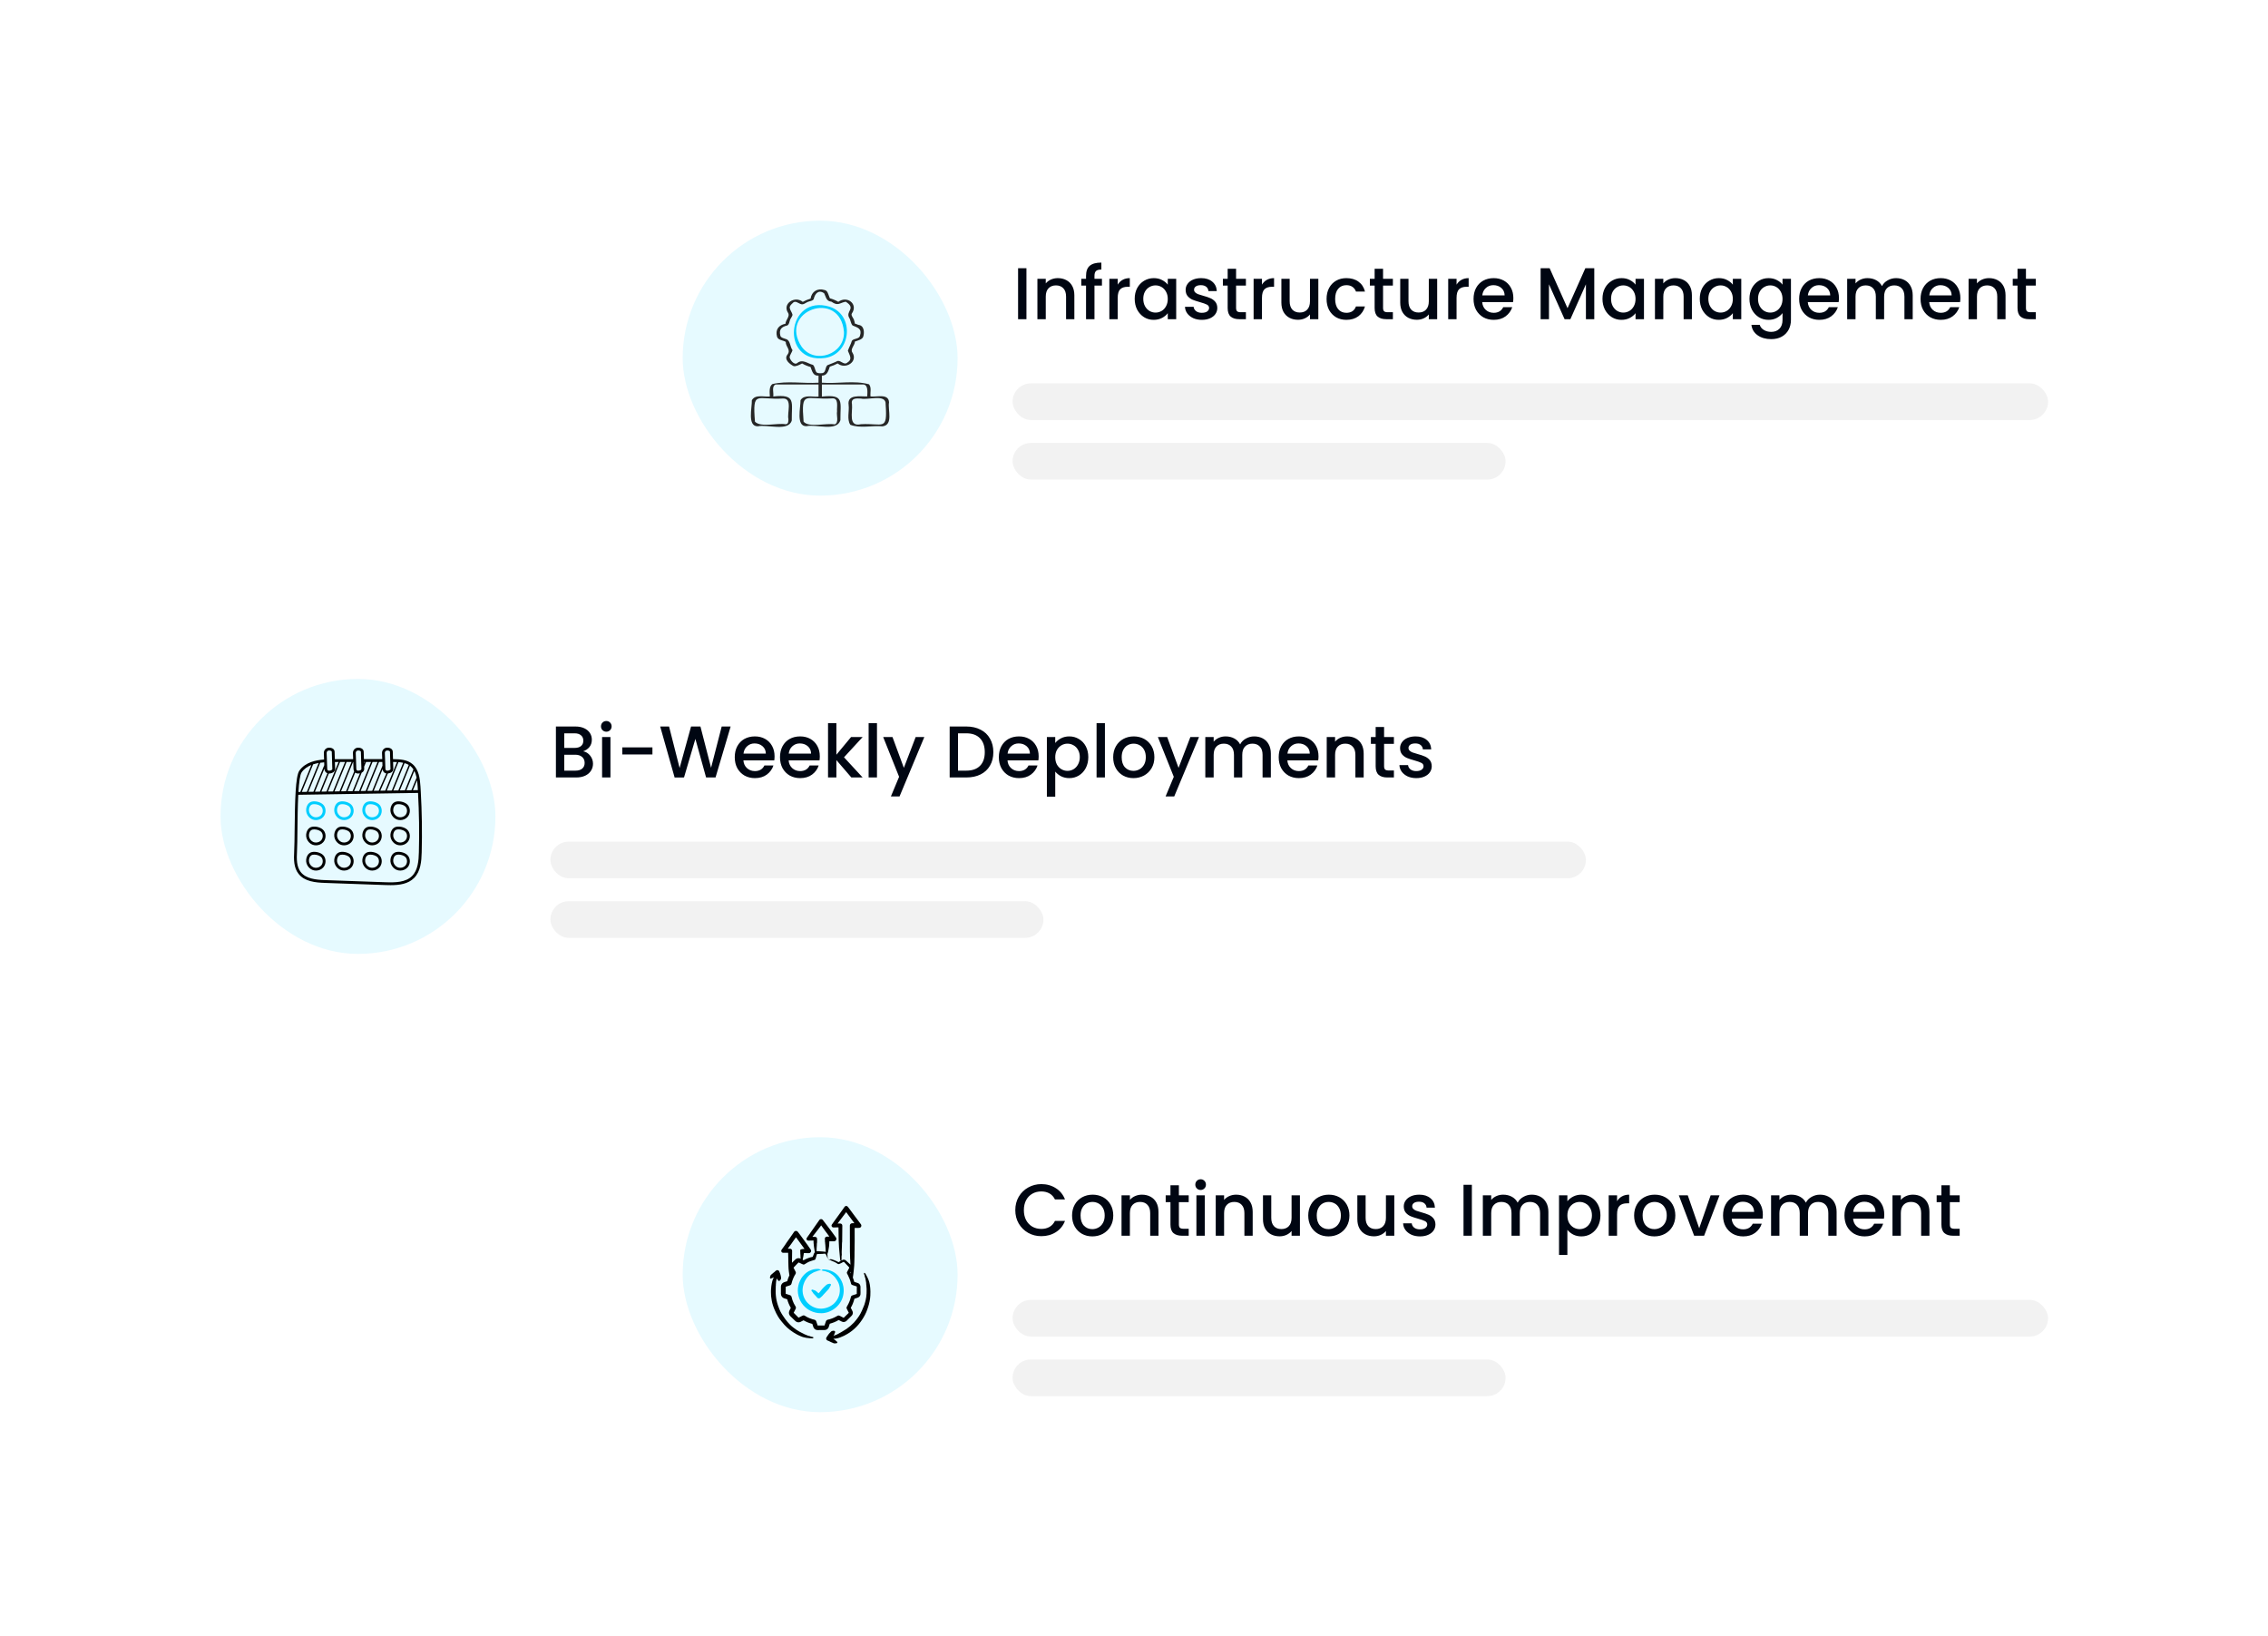 <svg width="495" height="357" viewBox="0 0 495 357" fill="none" xmlns="http://www.w3.org/2000/svg">
<g filter="url(#filter0_d_983_3618)">
<rect x="32.13" y="124.151" width="330" height="92" rx="8" fill="white" shape-rendering="crispEdges"/>
<rect x="48.13" y="140.151" width="60" height="60" rx="30" fill="#E6FAFF"/>
<path d="M91.834 164.708C91.834 164.704 91.832 164.701 91.832 164.697C91.812 164.342 91.793 163.986 91.77 163.631C91.658 161.868 91.42 159.887 89.996 158.708C88.86 157.769 87.359 157.664 85.774 157.653L85.726 156.074C85.727 155.515 85.249 155.153 84.505 155.151C83.885 155.151 83.379 155.656 83.378 156.288L83.427 157.652L79.426 157.649L79.378 156.074C79.379 155.515 78.901 155.153 78.157 155.151C77.537 155.151 77.031 155.656 77.03 156.288L77.079 157.653C76.002 157.653 74.926 157.656 73.849 157.661C73.68 157.663 73.507 157.663 73.331 157.663C73.33 157.663 73.329 157.663 73.328 157.663C73.246 157.663 73.162 157.663 73.078 157.663L73.03 156.073C73.031 155.515 72.553 155.153 71.809 155.151C71.189 155.151 70.683 155.656 70.682 156.287L70.733 157.734C68.969 157.869 66.628 158.306 65.328 160.186C64.492 161.396 64.371 166.744 64.306 173.085C64.286 175.006 64.269 176.665 64.211 177.709C64.109 179.551 64.105 181.316 65.151 182.665C66.465 184.363 68.824 184.585 70.933 184.661C75.323 184.815 79.714 184.971 84.104 185.128C84.484 185.141 84.865 185.151 85.245 185.151C87.183 185.151 89.073 184.897 90.389 183.57C91.815 182.131 91.987 179.939 92.036 177.996C92.155 173.605 92.085 169.143 91.833 164.715C91.833 164.713 91.834 164.711 91.834 164.708ZM88.702 164.451L90.43 160.226C90.661 160.67 90.816 161.166 90.923 161.683L89.797 164.434L88.702 164.451ZM91.022 162.25C91.09 162.724 91.129 163.205 91.159 163.67C91.175 163.917 91.187 164.165 91.202 164.412L90.13 164.429L91.022 162.25ZM90.236 159.893L88.369 164.456L87.274 164.473L89.477 159.088C89.519 159.12 89.565 159.145 89.606 159.179C89.856 159.386 90.062 159.628 90.236 159.893ZM85.849 164.495L88.293 158.522C88.623 158.614 88.935 158.738 89.22 158.908L86.941 164.478L85.849 164.495ZM87.993 158.448L85.516 164.501L84.423 164.518L86.965 158.305C87.321 158.332 87.664 158.377 87.993 158.448ZM86.642 158.286L84.09 164.523L83 164.54C83.236 163.986 83.509 163.376 83.777 162.778C84.083 162.095 84.396 161.395 84.653 160.779C85.254 160.73 85.84 160.397 85.84 159.805L85.81 158.823L85.793 158.265C86.08 158.266 86.363 158.273 86.642 158.286ZM83.509 159.822C83.511 159.851 83.512 159.881 83.516 159.909C83.52 159.935 83.528 159.958 83.533 159.983C83.543 160.029 83.552 160.075 83.567 160.118C83.576 160.145 83.588 160.168 83.599 160.194C83.614 160.231 83.629 160.268 83.648 160.302C83.663 160.329 83.681 160.353 83.698 160.377C83.713 160.4 83.726 160.424 83.743 160.445C83.748 160.451 83.754 160.455 83.758 160.46C83.786 160.493 83.818 160.521 83.85 160.55C83.868 160.566 83.885 160.584 83.905 160.599C83.944 160.628 83.987 160.651 84.03 160.674C84.047 160.683 84.061 160.694 84.078 160.701C84.136 160.727 84.198 160.747 84.263 160.762C84.268 160.763 84.271 160.765 84.275 160.765C84.291 160.769 84.308 160.769 84.324 160.772C84.077 161.357 83.785 162.012 83.497 162.653C83.209 163.298 82.915 163.956 82.666 164.545L81.57 164.562L83.509 159.822ZM84.506 155.763C84.649 155.763 85.114 155.787 85.114 156.082L85.171 157.965C85.171 157.966 85.171 157.967 85.171 157.968L85.204 159.042L85.228 159.815C85.227 160.021 84.842 160.176 84.498 160.176V160.177C84.498 160.177 84.498 160.177 84.497 160.177V160.176C84.442 160.176 84.396 160.165 84.354 160.15C84.344 160.146 84.333 160.143 84.324 160.138C84.286 160.12 84.252 160.096 84.225 160.064C84.217 160.056 84.211 160.046 84.204 160.037C84.194 160.023 84.184 160.009 84.176 159.992C84.173 159.987 84.171 159.981 84.168 159.975C84.157 159.952 84.148 159.927 84.14 159.901C84.139 159.897 84.138 159.894 84.138 159.891C84.13 159.862 84.123 159.83 84.119 159.796C84.119 159.793 84.118 159.791 84.118 159.788C84.114 159.751 84.111 159.713 84.111 159.672L84.078 158.754L84.05 157.948C84.05 157.947 84.049 157.946 84.049 157.945L83.99 156.277C83.991 155.994 84.222 155.763 84.506 155.763ZM83.452 158.355L83.478 159.089L81.237 164.567L80.145 164.584L82.731 158.264L83.449 158.264L83.452 158.355ZM75.311 158.269L72.679 164.701L71.585 164.718L74.222 158.272C74.585 158.271 74.948 158.27 75.311 158.269ZM75.643 158.268C76.004 158.267 76.366 158.266 76.728 158.265L74.104 164.679L73.012 164.696L75.643 158.268ZM77.059 158.264C77.072 158.264 77.086 158.264 77.1 158.264L77.15 159.682C77.15 159.743 77.156 159.8 77.163 159.858C77.165 159.873 77.165 159.888 77.167 159.903C77.173 159.946 77.184 159.985 77.195 160.025C77.202 160.054 77.207 160.084 77.217 160.113C77.229 160.149 77.245 160.183 77.26 160.217C77.272 160.244 77.283 160.272 77.297 160.298C77.3 160.304 77.302 160.311 77.306 160.316L75.53 164.656L74.437 164.673L77.059 158.264ZM77.53 160.577C77.538 160.584 77.546 160.591 77.554 160.597C77.598 160.63 77.646 160.657 77.696 160.682C77.707 160.688 77.717 160.695 77.728 160.7C77.853 160.757 77.994 160.788 78.148 160.789C78.283 160.789 78.418 160.771 78.549 160.743L76.957 164.634L75.863 164.651L77.53 160.577ZM78.936 160.607C79.082 160.533 79.207 160.437 79.302 160.319C79.417 160.177 79.491 160.009 79.492 159.806L79.476 159.288L79.896 158.262L80.982 158.263L78.385 164.612L77.29 164.629L78.936 160.607ZM81.313 158.263L82.401 158.263L79.812 164.59L78.718 164.607L81.313 158.263ZM79.565 158.262L79.453 158.536L79.445 158.261L79.565 158.262ZM78.158 155.763C78.3 155.763 78.766 155.787 78.766 156.082L78.823 157.959C78.823 157.961 78.822 157.963 78.822 157.965L78.879 159.814C78.879 159.877 78.841 159.934 78.783 159.984C78.648 160.099 78.391 160.176 78.15 160.176V160.177C78.15 160.177 78.149 160.177 78.149 160.177V160.176C78.093 160.176 78.047 160.165 78.004 160.15C77.995 160.146 77.985 160.143 77.977 160.139C77.937 160.121 77.903 160.096 77.874 160.063C77.869 160.057 77.865 160.05 77.86 160.044C77.847 160.026 77.835 160.008 77.824 159.987C77.824 159.986 77.824 159.986 77.823 159.985C77.784 159.904 77.763 159.798 77.763 159.672L77.642 156.277C77.642 155.994 77.874 155.763 78.158 155.763ZM73.097 158.275C73.175 158.275 73.247 158.277 73.328 158.275C73.507 158.275 73.683 158.275 73.853 158.273C73.866 158.273 73.878 158.273 73.891 158.273L71.252 164.723L70.156 164.74C70.298 164.394 70.446 164.026 70.602 163.642C71 162.659 71.41 161.646 71.773 160.787C71.784 160.787 71.792 160.789 71.802 160.789C72.235 160.789 72.68 160.635 72.933 160.345C73.061 160.199 73.143 160.021 73.144 159.806L73.109 158.655L73.097 158.275ZM70.805 159.714C70.806 159.781 70.81 159.846 70.82 159.909C70.824 159.939 70.833 159.966 70.84 159.995C70.849 160.035 70.856 160.075 70.868 160.113C70.881 160.152 70.899 160.188 70.915 160.225C70.926 160.248 70.935 160.273 70.947 160.295C70.968 160.333 70.993 160.368 71.018 160.402C71.028 160.416 71.036 160.432 71.046 160.445C71.049 160.448 71.053 160.45 71.056 160.454C71.091 160.496 71.131 160.534 71.174 160.569C71.184 160.577 71.192 160.587 71.203 160.595C71.25 160.631 71.301 160.661 71.355 160.687C71.363 160.691 71.37 160.696 71.379 160.7C71.406 160.712 71.436 160.72 71.465 160.73C71.107 161.578 70.707 162.567 70.318 163.527C70.145 163.955 69.979 164.366 69.824 164.745L68.734 164.762C68.998 164.117 69.264 163.472 69.529 162.827C69.95 161.806 70.38 160.761 70.805 159.714ZM71.81 155.763C71.952 155.763 72.418 155.787 72.417 156.082L72.49 158.452L72.53 159.814C72.53 159.892 72.477 159.962 72.392 160.019C72.249 160.115 72.017 160.176 71.802 160.176V160.177C71.802 160.177 71.802 160.177 71.802 160.177C71.801 160.177 71.801 160.177 71.801 160.177V160.176C71.746 160.176 71.7 160.165 71.658 160.15C71.646 160.146 71.635 160.141 71.624 160.136C71.587 160.118 71.554 160.095 71.527 160.063C71.514 160.049 71.504 160.032 71.494 160.016C71.489 160.008 71.483 160 71.479 159.991C71.474 159.982 71.47 159.971 71.466 159.961C71.458 159.942 71.45 159.924 71.444 159.903C71.442 159.895 71.441 159.886 71.439 159.878C71.433 159.855 71.428 159.831 71.424 159.806C71.423 159.795 71.422 159.784 71.421 159.773C71.418 159.748 71.417 159.722 71.416 159.695C71.416 159.687 71.415 159.678 71.415 159.671L71.379 158.687L71.293 156.277C71.294 155.994 71.525 155.763 71.81 155.763ZM70.777 158.966C70.27 160.222 69.751 161.484 69.246 162.71C68.964 163.396 68.681 164.081 68.4 164.767L67.307 164.784L69.904 158.438C70.197 158.397 70.483 158.367 70.755 158.346L70.775 158.906L70.777 158.966ZM69.55 158.493L66.974 164.79L65.879 164.807L68.343 158.787C68.742 158.657 69.15 158.562 69.55 158.493ZM65.832 160.534C66.371 159.754 67.131 159.254 67.954 158.928L65.546 164.812L65.134 164.818C65.263 162.724 65.474 161.052 65.832 160.534ZM91.423 177.979V177.98C91.378 179.805 91.222 181.859 89.954 183.139C88.555 184.55 86.308 184.594 84.126 184.516C79.735 184.359 75.345 184.203 70.955 184.049C68.985 183.978 66.787 183.778 65.635 182.29C64.718 181.107 64.727 179.464 64.822 177.743C64.881 176.685 64.898 175.02 64.918 173.091C64.942 170.786 64.971 167.883 65.099 165.431L86.911 165.091C86.913 165.091 86.916 165.093 86.918 165.093C86.92 165.093 86.921 165.091 86.923 165.091L88.267 165.07C88.271 165.073 88.275 165.077 88.28 165.079C88.299 165.086 88.318 165.09 88.338 165.09C88.364 165.09 88.389 165.081 88.412 165.068L89.723 165.047C89.739 165.053 89.755 165.057 89.771 165.057C89.783 165.057 89.794 165.049 89.806 165.046L91.238 165.024C91.476 169.345 91.54 173.696 91.423 177.979Z" fill="black"/>
<path d="M68.084 166.913C67.666 167.006 67.323 167.268 67.093 167.673C66.804 168.181 66.733 168.864 66.913 169.414C67.113 170.026 67.569 170.538 68.132 170.783V170.783C68.396 170.897 68.68 170.953 68.964 170.952C69.565 170.952 70.163 170.705 70.559 170.255C71.16 169.571 71.22 168.504 70.699 167.774C70.175 167.041 68.9 166.732 68.084 166.913ZM70.099 169.851C69.694 170.313 68.952 170.471 68.376 170.221C67.971 170.045 67.642 169.672 67.495 169.224C67.368 168.836 67.421 168.335 67.625 167.976C67.725 167.801 67.908 167.579 68.216 167.511C68.331 167.485 68.458 167.473 68.593 167.473C69.182 167.473 69.901 167.71 70.201 168.13C70.555 168.626 70.511 169.382 70.099 169.851Z" fill="#00CEFF"/>
<path d="M74.215 166.913C73.798 167.006 73.455 167.268 73.225 167.673C72.936 168.181 72.865 168.864 73.045 169.414C73.245 170.026 73.701 170.538 74.263 170.783V170.783C74.528 170.897 74.812 170.953 75.096 170.952C75.697 170.952 76.295 170.705 76.691 170.255C77.292 169.571 77.352 168.504 76.83 167.774C76.306 167.041 75.031 166.732 74.215 166.913ZM76.231 169.851C75.825 170.313 75.084 170.471 74.507 170.221C74.103 170.045 73.773 169.672 73.626 169.224C73.5 168.836 73.552 168.335 73.757 167.976C73.856 167.801 74.039 167.579 74.348 167.511C74.462 167.485 74.59 167.473 74.724 167.473C75.313 167.473 76.033 167.71 76.332 168.13C76.687 168.626 76.642 169.382 76.231 169.851Z" fill="#00CEFF"/>
<path d="M80.347 166.913C79.929 167.006 79.587 167.269 79.356 167.673C79.067 168.181 78.996 168.864 79.176 169.414C79.376 170.027 79.832 170.538 80.395 170.783V170.783C80.659 170.898 80.944 170.953 81.227 170.953C81.828 170.953 82.426 170.706 82.822 170.255C83.423 169.571 83.483 168.504 82.962 167.774C82.438 167.041 81.163 166.732 80.347 166.913ZM82.362 169.851C81.957 170.313 81.215 170.471 80.639 170.221C80.234 170.046 79.905 169.673 79.758 169.224C79.631 168.837 79.684 168.335 79.888 167.976C79.988 167.802 80.171 167.579 80.479 167.511C80.594 167.485 80.721 167.473 80.856 167.473C81.445 167.473 82.164 167.711 82.464 168.13C82.818 168.627 82.774 169.383 82.362 169.851Z" fill="#00CEFF"/>
<path d="M86.478 166.913C86.061 167.006 85.718 167.269 85.488 167.673C85.198 168.181 85.128 168.864 85.308 169.414C85.508 170.027 85.963 170.538 86.526 170.783C86.791 170.898 87.075 170.953 87.359 170.953C87.96 170.953 88.558 170.706 88.954 170.255C89.555 169.571 89.615 168.504 89.094 167.774C88.57 167.041 87.294 166.732 86.478 166.913ZM88.494 169.851C88.088 170.313 87.347 170.472 86.77 170.221V170.221C86.366 170.045 86.036 169.673 85.889 169.224C85.763 168.837 85.815 168.335 86.02 167.976C86.119 167.802 86.302 167.579 86.611 167.511C87.227 167.374 88.227 167.615 88.595 168.13C88.95 168.627 88.905 169.383 88.494 169.851Z" fill="black"/>
<path d="M68.084 172.422C67.666 172.515 67.324 172.777 67.093 173.182C66.804 173.689 66.733 174.373 66.913 174.923C67.113 175.536 67.569 176.047 68.132 176.292V176.292C68.396 176.407 68.68 176.462 68.964 176.462C69.565 176.462 70.163 176.214 70.559 175.764C71.16 175.08 71.22 174.013 70.699 173.283C70.175 172.549 68.9 172.24 68.084 172.422ZM70.099 175.36C69.693 175.821 68.953 175.981 68.376 175.73C67.971 175.554 67.642 175.181 67.495 174.733C67.368 174.345 67.421 173.844 67.625 173.485C67.725 173.31 67.908 173.088 68.216 173.02C68.331 172.994 68.458 172.982 68.593 172.982C69.182 172.982 69.901 173.219 70.201 173.639C70.555 174.135 70.511 174.891 70.099 175.36Z" fill="black"/>
<path d="M74.215 172.422C73.798 172.515 73.455 172.777 73.225 173.182C72.936 173.689 72.865 174.373 73.045 174.923C73.245 175.536 73.701 176.047 74.263 176.292V176.292C74.528 176.407 74.812 176.462 75.096 176.462C75.697 176.462 76.295 176.214 76.691 175.764C77.292 175.08 77.352 174.013 76.83 173.283C76.306 172.549 75.031 172.24 74.215 172.422ZM76.231 175.36C75.825 175.821 75.085 175.981 74.507 175.73C74.103 175.554 73.773 175.181 73.626 174.733C73.5 174.345 73.552 173.844 73.757 173.485C73.856 173.31 74.04 173.088 74.348 173.02C74.462 172.994 74.59 172.982 74.724 172.982C75.313 172.982 76.032 173.219 76.332 173.639C76.687 174.135 76.642 174.891 76.231 175.36Z" fill="black"/>
<path d="M80.347 172.422C79.929 172.515 79.587 172.777 79.356 173.182C79.067 173.69 78.996 174.373 79.176 174.923C79.376 175.536 79.832 176.047 80.395 176.292V176.292C80.659 176.407 80.944 176.462 81.227 176.462C81.828 176.462 82.426 176.214 82.822 175.764C83.423 175.08 83.483 174.013 82.962 173.283C82.438 172.549 81.163 172.24 80.347 172.422ZM82.362 175.36C81.957 175.821 81.216 175.981 80.639 175.73C80.234 175.554 79.905 175.181 79.758 174.733C79.631 174.345 79.684 173.844 79.888 173.485C79.988 173.311 80.171 173.088 80.479 173.02C80.594 172.994 80.722 172.982 80.856 172.982C81.445 172.982 82.164 173.219 82.464 173.639C82.818 174.135 82.774 174.891 82.362 175.36Z" fill="black"/>
<path d="M86.478 172.422C86.061 172.515 85.718 172.777 85.488 173.182C85.198 173.69 85.128 174.373 85.308 174.923C85.508 175.536 85.963 176.047 86.526 176.292C86.791 176.407 87.075 176.462 87.359 176.462C87.96 176.462 88.558 176.214 88.954 175.764C89.555 175.08 89.615 174.013 89.094 173.283C88.569 172.549 87.294 172.24 86.478 172.422ZM88.494 175.36C88.088 175.821 87.347 175.981 86.77 175.73V175.73C86.366 175.554 86.036 175.181 85.889 174.733C85.763 174.345 85.815 173.844 86.02 173.485C86.119 173.311 86.302 173.088 86.611 173.02C87.227 172.883 88.227 173.123 88.595 173.639C88.95 174.135 88.906 174.891 88.494 175.36Z" fill="black"/>
<path d="M68.084 177.93C67.666 178.023 67.323 178.286 67.093 178.69C66.804 179.198 66.733 179.881 66.913 180.431C67.113 181.044 67.569 181.555 68.132 181.8V181.8C68.396 181.915 68.68 181.97 68.964 181.97C69.565 181.97 70.163 181.723 70.559 181.272C71.16 180.588 71.22 179.521 70.699 178.791C70.175 178.058 68.9 177.749 68.084 177.93ZM70.099 180.868C69.694 181.33 68.952 181.489 68.376 181.239C67.971 181.063 67.642 180.69 67.495 180.241C67.368 179.854 67.421 179.352 67.625 178.993C67.725 178.819 67.908 178.596 68.216 178.528C68.331 178.502 68.458 178.49 68.593 178.49C69.182 178.49 69.901 178.728 70.201 179.147C70.555 179.644 70.511 180.4 70.099 180.868Z" fill="black"/>
<path d="M74.215 177.93C73.798 178.023 73.455 178.286 73.225 178.69C72.936 179.198 72.865 179.881 73.045 180.431C73.245 181.044 73.701 181.555 74.263 181.8V181.8C74.528 181.915 74.812 181.97 75.096 181.97C75.697 181.97 76.295 181.723 76.691 181.272C77.292 180.588 77.352 179.521 76.83 178.791C76.306 178.058 75.031 177.749 74.215 177.93ZM76.231 180.868C75.825 181.33 75.084 181.489 74.507 181.239C74.103 181.063 73.773 180.69 73.626 180.241C73.5 179.854 73.552 179.352 73.757 178.993C73.856 178.819 74.039 178.596 74.348 178.528C74.462 178.502 74.59 178.49 74.724 178.49C75.313 178.49 76.032 178.728 76.332 179.147C76.687 179.644 76.642 180.4 76.231 180.868Z" fill="black"/>
<path d="M80.347 177.93C79.929 178.023 79.587 178.286 79.356 178.69C79.067 179.198 78.996 179.881 79.176 180.431C79.376 181.044 79.832 181.555 80.395 181.8V181.8C80.659 181.915 80.944 181.97 81.227 181.97C81.828 181.97 82.426 181.723 82.822 181.272C83.423 180.588 83.483 179.521 82.962 178.791C82.438 178.058 81.163 177.749 80.347 177.93ZM82.362 180.868C81.957 181.33 81.215 181.489 80.639 181.239C80.234 181.063 79.905 180.69 79.758 180.241C79.631 179.854 79.684 179.352 79.888 178.993C79.988 178.819 80.171 178.596 80.479 178.528C80.594 178.502 80.721 178.49 80.856 178.49C81.445 178.49 82.164 178.728 82.464 179.147C82.818 179.644 82.774 180.4 82.362 180.868Z" fill="black"/>
<path d="M86.478 177.93C86.061 178.023 85.718 178.286 85.488 178.69C85.198 179.198 85.128 179.881 85.308 180.431C85.508 181.044 85.963 181.555 86.526 181.8C86.791 181.915 87.075 181.97 87.359 181.97C87.96 181.97 88.558 181.723 88.954 181.272C89.555 180.588 89.615 179.521 89.094 178.791C88.57 178.058 87.294 177.749 86.478 177.93ZM88.494 180.868C88.088 181.33 87.347 181.489 86.77 181.238V181.238C86.366 181.063 86.036 180.69 85.889 180.241C85.763 179.854 85.815 179.352 86.02 178.993C86.119 178.819 86.302 178.596 86.611 178.528C87.227 178.391 88.227 178.632 88.595 179.147C88.95 179.644 88.906 180.4 88.494 180.868Z" fill="black"/>
<path d="M127.282 155.939C127.879 156.046 128.386 156.36 128.802 156.883C129.218 157.406 129.426 157.998 129.426 158.659C129.426 159.224 129.277 159.736 128.978 160.195C128.69 160.643 128.269 161 127.714 161.267C127.159 161.523 126.514 161.651 125.778 161.651H121.33V150.531H125.57C126.327 150.531 126.978 150.659 127.522 150.915C128.066 151.171 128.477 151.518 128.754 151.955C129.031 152.382 129.17 152.862 129.17 153.395C129.17 154.035 128.999 154.568 128.658 154.995C128.317 155.422 127.858 155.736 127.282 155.939ZM123.154 155.203H125.41C126.007 155.203 126.471 155.07 126.802 154.803C127.143 154.526 127.314 154.131 127.314 153.619C127.314 153.118 127.143 152.728 126.802 152.451C126.471 152.163 126.007 152.019 125.41 152.019H123.154V155.203ZM125.618 160.163C126.237 160.163 126.722 160.014 127.074 159.715C127.426 159.416 127.602 159 127.602 158.467C127.602 157.923 127.415 157.491 127.042 157.171C126.669 156.851 126.173 156.691 125.554 156.691H123.154V160.163H125.618ZM132.336 151.667C132.005 151.667 131.728 151.555 131.504 151.331C131.28 151.107 131.168 150.83 131.168 150.499C131.168 150.168 131.28 149.891 131.504 149.667C131.728 149.443 132.005 149.331 132.336 149.331C132.656 149.331 132.928 149.443 133.152 149.667C133.376 149.891 133.488 150.168 133.488 150.499C133.488 150.83 133.376 151.107 133.152 151.331C132.928 151.555 132.656 151.667 132.336 151.667ZM133.232 152.835V161.651H131.408V152.835H133.232ZM142.395 155.091V156.627H135.819V155.091H142.395ZM159.466 150.531L156.17 161.651H154.106L151.77 153.235L149.29 161.651L147.242 161.667L144.09 150.531H146.026L148.33 159.587L150.826 150.531H152.874L155.194 159.539L157.514 150.531H159.466ZM169.051 157.027C169.051 157.358 169.029 157.656 168.987 157.923H162.251C162.304 158.627 162.565 159.192 163.035 159.619C163.504 160.046 164.08 160.259 164.763 160.259C165.744 160.259 166.437 159.848 166.843 159.027H168.811C168.544 159.838 168.059 160.504 167.355 161.027C166.661 161.539 165.797 161.795 164.763 161.795C163.92 161.795 163.163 161.608 162.491 161.235C161.829 160.851 161.307 160.318 160.923 159.635C160.549 158.942 160.363 158.142 160.363 157.235C160.363 156.328 160.544 155.534 160.907 154.851C161.28 154.158 161.797 153.624 162.459 153.251C163.131 152.878 163.899 152.691 164.763 152.691C165.595 152.691 166.336 152.872 166.987 153.235C167.637 153.598 168.144 154.11 168.507 154.771C168.869 155.422 169.051 156.174 169.051 157.027ZM167.147 156.451C167.136 155.779 166.896 155.24 166.427 154.835C165.957 154.43 165.376 154.227 164.683 154.227C164.053 154.227 163.515 154.43 163.067 154.835C162.619 155.23 162.352 155.768 162.267 156.451H167.147ZM178.926 157.027C178.926 157.358 178.904 157.656 178.862 157.923H172.126C172.179 158.627 172.44 159.192 172.91 159.619C173.379 160.046 173.955 160.259 174.638 160.259C175.619 160.259 176.312 159.848 176.718 159.027H178.686C178.419 159.838 177.934 160.504 177.23 161.027C176.536 161.539 175.672 161.795 174.638 161.795C173.795 161.795 173.038 161.608 172.366 161.235C171.704 160.851 171.182 160.318 170.798 159.635C170.424 158.942 170.238 158.142 170.238 157.235C170.238 156.328 170.419 155.534 170.782 154.851C171.155 154.158 171.672 153.624 172.334 153.251C173.006 152.878 173.774 152.691 174.638 152.691C175.47 152.691 176.211 152.872 176.862 153.235C177.512 153.598 178.019 154.11 178.382 154.771C178.744 155.422 178.926 156.174 178.926 157.027ZM177.022 156.451C177.011 155.779 176.771 155.24 176.302 154.835C175.832 154.43 175.251 154.227 174.558 154.227C173.928 154.227 173.39 154.43 172.942 154.835C172.494 155.23 172.227 155.768 172.142 156.451H177.022ZM184.209 157.251L188.273 161.651H185.809L182.545 157.859V161.651H180.721V149.811H182.545V156.691L185.745 152.835H188.273L184.209 157.251ZM191.404 149.811V161.651H189.58V149.811H191.404ZM201.735 152.835L196.327 165.795H194.439L196.231 161.507L192.759 152.835H194.791L197.271 159.555L199.847 152.835H201.735ZM210.899 150.531C212.083 150.531 213.118 150.76 214.003 151.219C214.899 151.667 215.587 152.318 216.067 153.171C216.558 154.014 216.803 155 216.803 156.131C216.803 157.262 216.558 158.243 216.067 159.075C215.587 159.907 214.899 160.547 214.003 160.995C213.118 161.432 212.083 161.651 210.899 161.651H207.267V150.531H210.899ZM210.899 160.163C212.201 160.163 213.198 159.811 213.891 159.107C214.585 158.403 214.931 157.411 214.931 156.131C214.931 154.84 214.585 153.832 213.891 153.107C213.198 152.382 212.201 152.019 210.899 152.019H209.091V160.163H210.899ZM226.691 157.027C226.691 157.358 226.67 157.656 226.627 157.923H219.891C219.944 158.627 220.206 159.192 220.675 159.619C221.144 160.046 221.72 160.259 222.403 160.259C223.384 160.259 224.078 159.848 224.483 159.027H226.451C226.184 159.838 225.699 160.504 224.995 161.027C224.302 161.539 223.438 161.795 222.403 161.795C221.56 161.795 220.803 161.608 220.131 161.235C219.47 160.851 218.947 160.318 218.563 159.635C218.19 158.942 218.003 158.142 218.003 157.235C218.003 156.328 218.184 155.534 218.547 154.851C218.92 154.158 219.438 153.624 220.099 153.251C220.771 152.878 221.539 152.691 222.403 152.691C223.235 152.691 223.976 152.872 224.627 153.235C225.278 153.598 225.784 154.11 226.147 154.771C226.51 155.422 226.691 156.174 226.691 157.027ZM224.787 156.451C224.776 155.779 224.536 155.24 224.067 154.835C223.598 154.43 223.016 154.227 222.323 154.227C221.694 154.227 221.155 154.43 220.707 154.835C220.259 155.23 219.992 155.768 219.907 156.451H224.787ZM230.31 154.131C230.619 153.726 231.041 153.384 231.574 153.107C232.107 152.83 232.71 152.691 233.382 152.691C234.15 152.691 234.849 152.883 235.478 153.267C236.118 153.64 236.619 154.168 236.982 154.851C237.345 155.534 237.526 156.318 237.526 157.203C237.526 158.088 237.345 158.883 236.982 159.587C236.619 160.28 236.118 160.824 235.478 161.219C234.849 161.603 234.15 161.795 233.382 161.795C232.71 161.795 232.113 161.662 231.59 161.395C231.067 161.118 230.641 160.776 230.31 160.371V165.843H228.486V152.835H230.31V154.131ZM235.67 157.203C235.67 156.595 235.542 156.072 235.286 155.635C235.041 155.187 234.71 154.851 234.294 154.627C233.889 154.392 233.451 154.275 232.982 154.275C232.523 154.275 232.086 154.392 231.67 154.627C231.265 154.862 230.934 155.203 230.678 155.651C230.433 156.099 230.31 156.627 230.31 157.235C230.31 157.843 230.433 158.376 230.678 158.835C230.934 159.283 231.265 159.624 231.67 159.859C232.086 160.094 232.523 160.211 232.982 160.211C233.451 160.211 233.889 160.094 234.294 159.859C234.71 159.614 235.041 159.262 235.286 158.803C235.542 158.344 235.67 157.811 235.67 157.203ZM241.154 149.811V161.651H239.33V149.811H241.154ZM247.373 161.795C246.541 161.795 245.789 161.608 245.117 161.235C244.445 160.851 243.917 160.318 243.533 159.635C243.149 158.942 242.957 158.142 242.957 157.235C242.957 156.339 243.154 155.544 243.549 154.851C243.943 154.158 244.482 153.624 245.165 153.251C245.847 152.878 246.61 152.691 247.453 152.691C248.295 152.691 249.058 152.878 249.741 153.251C250.423 153.624 250.962 154.158 251.357 154.851C251.751 155.544 251.949 156.339 251.949 157.235C251.949 158.131 251.746 158.926 251.341 159.619C250.935 160.312 250.381 160.851 249.677 161.235C248.983 161.608 248.215 161.795 247.373 161.795ZM247.373 160.211C247.842 160.211 248.279 160.099 248.685 159.875C249.101 159.651 249.437 159.315 249.693 158.867C249.949 158.419 250.077 157.875 250.077 157.235C250.077 156.595 249.954 156.056 249.709 155.619C249.463 155.171 249.138 154.835 248.733 154.611C248.327 154.387 247.89 154.275 247.421 154.275C246.951 154.275 246.514 154.387 246.109 154.611C245.714 154.835 245.399 155.171 245.165 155.619C244.93 156.056 244.813 156.595 244.813 157.235C244.813 158.184 245.053 158.92 245.533 159.443C246.023 159.955 246.637 160.211 247.373 160.211ZM261.688 152.835L256.28 165.795H254.392L256.184 161.507L252.712 152.835H254.744L257.224 159.555L259.8 152.835H261.688ZM273.736 152.691C274.43 152.691 275.048 152.835 275.592 153.123C276.147 153.411 276.579 153.838 276.888 154.403C277.208 154.968 277.368 155.651 277.368 156.451V161.651H275.56V156.723C275.56 155.934 275.363 155.331 274.968 154.915C274.574 154.488 274.035 154.275 273.352 154.275C272.67 154.275 272.126 154.488 271.72 154.915C271.326 155.331 271.128 155.934 271.128 156.723V161.651H269.32V156.723C269.32 155.934 269.123 155.331 268.728 154.915C268.334 154.488 267.795 154.275 267.112 154.275C266.43 154.275 265.886 154.488 265.48 154.915C265.086 155.331 264.888 155.934 264.888 156.723V161.651H263.064V152.835H264.888V153.843C265.187 153.48 265.566 153.198 266.024 152.995C266.483 152.792 266.974 152.691 267.496 152.691C268.2 152.691 268.83 152.84 269.384 153.139C269.939 153.438 270.366 153.87 270.664 154.435C270.931 153.902 271.347 153.48 271.912 153.171C272.478 152.851 273.086 152.691 273.736 152.691ZM287.769 157.027C287.769 157.358 287.748 157.656 287.705 157.923H280.969C281.023 158.627 281.284 159.192 281.753 159.619C282.223 160.046 282.799 160.259 283.481 160.259C284.463 160.259 285.156 159.848 285.561 159.027H287.529C287.263 159.838 286.777 160.504 286.073 161.027C285.38 161.539 284.516 161.795 283.481 161.795C282.639 161.795 281.881 161.608 281.209 161.235C280.548 160.851 280.025 160.318 279.641 159.635C279.268 158.942 279.081 158.142 279.081 157.235C279.081 156.328 279.263 155.534 279.625 154.851C279.999 154.158 280.516 153.624 281.177 153.251C281.849 152.878 282.617 152.691 283.481 152.691C284.313 152.691 285.055 152.872 285.705 153.235C286.356 153.598 286.863 154.11 287.225 154.771C287.588 155.422 287.769 156.174 287.769 157.027ZM285.865 156.451C285.855 155.779 285.615 155.24 285.145 154.835C284.676 154.43 284.095 154.227 283.401 154.227C282.772 154.227 282.233 154.43 281.785 154.835C281.337 155.23 281.071 155.768 280.985 156.451H285.865ZM294.012 152.691C294.706 152.691 295.324 152.835 295.868 153.123C296.423 153.411 296.855 153.838 297.164 154.403C297.474 154.968 297.628 155.651 297.628 156.451V161.651H295.82V156.723C295.82 155.934 295.623 155.331 295.228 154.915C294.834 154.488 294.295 154.275 293.612 154.275C292.93 154.275 292.386 154.488 291.98 154.915C291.586 155.331 291.388 155.934 291.388 156.723V161.651H289.564V152.835H291.388V153.843C291.687 153.48 292.066 153.198 292.524 152.995C292.994 152.792 293.49 152.691 294.012 152.691ZM302.083 154.323V159.203C302.083 159.534 302.158 159.774 302.307 159.923C302.467 160.062 302.734 160.131 303.107 160.131H304.227V161.651H302.787C301.966 161.651 301.336 161.459 300.899 161.075C300.462 160.691 300.243 160.067 300.243 159.203V154.323H299.203V152.835H300.243V150.643H302.083V152.835H304.227V154.323H302.083ZM309.108 161.795C308.415 161.795 307.791 161.672 307.236 161.427C306.692 161.171 306.26 160.83 305.94 160.403C305.62 159.966 305.449 159.48 305.428 158.947H307.316C307.348 159.32 307.524 159.635 307.844 159.891C308.175 160.136 308.585 160.259 309.076 160.259C309.588 160.259 309.983 160.163 310.26 159.971C310.548 159.768 310.692 159.512 310.692 159.203C310.692 158.872 310.532 158.627 310.212 158.467C309.903 158.307 309.407 158.131 308.724 157.939C308.063 157.758 307.524 157.582 307.108 157.411C306.692 157.24 306.329 156.979 306.02 156.627C305.721 156.275 305.572 155.811 305.572 155.235C305.572 154.766 305.711 154.339 305.988 153.955C306.265 153.56 306.66 153.251 307.172 153.027C307.695 152.803 308.292 152.691 308.964 152.691C309.967 152.691 310.772 152.947 311.38 153.459C311.999 153.96 312.329 154.648 312.372 155.523H310.548C310.516 155.128 310.356 154.814 310.068 154.579C309.78 154.344 309.391 154.227 308.9 154.227C308.42 154.227 308.052 154.318 307.796 154.499C307.54 154.68 307.412 154.92 307.412 155.219C307.412 155.454 307.497 155.651 307.668 155.811C307.839 155.971 308.047 156.099 308.292 156.195C308.537 156.28 308.9 156.392 309.38 156.531C310.02 156.702 310.543 156.878 310.948 157.059C311.364 157.23 311.721 157.486 312.02 157.827C312.319 158.168 312.473 158.622 312.484 159.187C312.484 159.688 312.345 160.136 312.068 160.531C311.791 160.926 311.396 161.235 310.884 161.459C310.383 161.683 309.791 161.795 309.108 161.795Z" fill="#000612"/>
<rect x="120.13" y="175.651" width="226" height="8" rx="4" fill="#7F7F7F" fill-opacity="0.1"/>
<rect x="120.13" y="188.651" width="107.598" height="8" rx="4" fill="#7F7F7F" fill-opacity="0.1"/>
</g>
<g filter="url(#filter1_d_983_3618)">
<rect x="133" y="24.151" width="330" height="92" rx="8" fill="white" shape-rendering="crispEdges"/>
<rect x="149" y="40.151" width="60" height="60" rx="30" fill="#E6FAFF"/>
<path d="M194.034 79.783C193.923 77.781 191.311 78.696 189.989 78.501C189.892 77.633 190.262 76.59 189.668 75.86C186.474 74.951 182.745 75.779 179.377 75.507V73.971C180.555 73.968 180.792 72.902 181.111 72.012C181.704 71.837 182.277 71.6 182.82 71.305C184.507 72.707 187.357 70.937 186.022 68.902C185.534 68.147 186.562 67.367 186.594 66.527C187.191 66.32 188.17 66.086 188.394 65.505C188.709 64.537 188.62 63.01 187.333 62.887C187.062 62.786 186.768 62.679 186.515 62.56C186.627 62.433 186.486 62.224 186.446 62.035C186.395 61.485 185.642 60.858 185.913 60.418C187.378 58.343 184.882 56.44 182.962 57.863C182.387 57.526 181.769 57.267 181.126 57.093C181.051 56.958 180.994 56.814 180.955 56.665C180.743 56.134 180.613 55.408 179.963 55.284C178.437 54.824 177.156 55.584 176.911 57.161C176.318 57.337 175.746 57.574 175.203 57.869C173.515 56.466 170.666 58.236 172 60.272C172.488 61.027 171.46 61.809 171.428 62.647C169.934 62.933 169.181 63.945 169.588 65.464C169.832 66.265 170.896 66.222 171.491 66.604C171.471 67.749 172.741 68.29 171.805 69.468C171.105 70.487 172.375 71.457 173.195 71.887C173.761 72.019 174.501 71.589 175.065 71.311C175.64 71.647 176.256 71.905 176.899 72.079C177.249 72.948 177.444 74.077 178.647 73.969V75.507C175.333 75.726 171.794 75.05 168.591 75.801C167.814 76.332 167.979 77.598 168.025 78.511C166.747 78.663 164.855 77.977 164.093 79.34C164.159 80.887 163.031 85.088 165.418 85.024C167.455 84.567 172.115 86.231 172.808 83.74C172.75 79.748 173.807 77.947 168.766 78.512C168.912 77.708 168.344 76.319 169.271 75.9C172.381 75.885 175.525 75.911 178.647 75.9V78.537C177.373 78.684 175.524 78.021 174.721 79.326C174.756 80.848 173.653 85.1 176.027 85C178.138 84.519 182.625 86.251 183.422 83.692C183.376 79.685 184.39 77.988 179.38 78.537V75.9C182.408 75.909 185.444 75.888 188.467 75.9C189.489 76.025 189.326 77.58 189.272 78.501C187.743 78.551 184.866 77.961 185.215 80.37C185.392 81.769 184.794 83.471 185.579 84.691C187.709 85.525 190.326 84.81 192.616 85.034C195.025 84.718 193.732 81.448 194.034 79.783ZM178.143 73.17C177.85 72.712 177.853 71.977 177.425 71.615C176.222 71.324 175.17 70.271 173.991 71.226C173.319 71.76 172.374 70.461 172.337 69.918C172.428 69.403 172.829 68.907 172.973 68.413C172.423 67.715 172.512 66.316 171.62 66.015C171.238 65.864 170.429 65.722 170.32 65.269C169.979 63.897 170.547 63.329 171.811 63.024C172.274 62.8 172.266 62.199 172.45 61.751C172.576 61.448 172.942 61.01 172.973 60.696C172.88 60.2 172.458 59.729 172.37 59.224C172.29 58.788 172.675 58.438 172.967 58.176C173.541 57.441 174.205 58.189 174.842 58.371C175.362 58.539 175.83 58.07 176.301 57.876C176.725 57.7 177.367 57.694 177.597 57.26C177.855 56.059 178.677 55.127 179.88 56.004C180.295 56.816 180.313 57.728 181.458 57.828C182.935 58.871 183.22 58.077 184.581 57.834C186.911 59.295 184.592 59.855 185.3 61.27C185.662 61.793 185.661 62.603 186.086 63.031C187.151 63.465 188.158 63.709 187.718 65.177C187.587 66.036 186.395 65.778 185.924 66.355C185.736 67.062 185.267 67.868 185.053 68.543C185.419 69.521 186.143 70.4 184.894 71.15C184.216 71.719 183.559 70.638 182.806 70.763C182.122 71.112 181.278 71.406 180.573 71.697C180.029 72.202 180.304 73.374 179.381 73.426C179.011 73.465 178.375 73.491 178.143 73.17ZM170.923 78.96C173.016 78.94 171.746 82.121 172.075 83.46C172.075 83.91 172.081 84.532 171.492 84.576C169.618 84.238 166.046 85.334 164.774 84.011C164.205 76.991 165.181 79.335 170.923 78.96ZM181.507 78.938C183.159 78.73 182.596 80.769 182.688 81.788C182.515 82.624 183.147 84.213 182.188 84.603C180.351 84.264 176.556 85.371 175.386 84.014C174.824 76.997 175.738 79.297 181.507 78.938ZM193.297 80.26C193.71 86.173 192.737 84.285 187.91 84.567C185.045 85.211 186.135 81.939 185.949 80.213C185.66 78.812 186.928 78.922 187.911 78.974C189.425 79.369 193.464 77.859 193.297 80.258V80.26Z" fill="#262626"/>
<path d="M180.065 70.112C185.788 69.253 186.652 60.739 181.08 58.931C171.627 56.064 170.134 71.478 180.065 70.112ZM174.984 67.695C169.686 59.803 183.392 54.917 184.201 64.44C184.368 69.272 177.875 71.612 174.984 67.695Z" fill="#00CEFF"/>
<path d="M224.024 50.531V61.651H222.2V50.531H224.024ZM230.866 52.691C231.56 52.691 232.178 52.835 232.722 53.123C233.277 53.411 233.709 53.837 234.018 54.403C234.328 54.968 234.482 55.651 234.482 56.451V61.651H232.674V56.723C232.674 55.934 232.477 55.331 232.082 54.915C231.688 54.488 231.149 54.275 230.466 54.275C229.784 54.275 229.24 54.488 228.834 54.915C228.44 55.331 228.242 55.934 228.242 56.723V61.651H226.418V52.835H228.242V53.843C228.541 53.48 228.92 53.197 229.378 52.995C229.848 52.792 230.344 52.691 230.866 52.691ZM240.505 54.323H238.873V61.651H237.033V54.323H235.993V52.835H237.033V52.211C237.033 51.197 237.3 50.462 237.833 50.003C238.377 49.533 239.225 49.299 240.377 49.299V50.819C239.822 50.819 239.433 50.925 239.209 51.139C238.985 51.342 238.873 51.699 238.873 52.211V52.835H240.505V54.323ZM243.945 54.115C244.212 53.667 244.564 53.32 245.001 53.075C245.449 52.819 245.977 52.691 246.585 52.691V54.579H246.121C245.407 54.579 244.863 54.76 244.489 55.123C244.127 55.486 243.945 56.115 243.945 57.011V61.651H242.121V52.835H243.945V54.115ZM247.654 57.203C247.654 56.318 247.835 55.533 248.198 54.851C248.571 54.168 249.073 53.64 249.702 53.267C250.342 52.883 251.046 52.691 251.814 52.691C252.507 52.691 253.11 52.83 253.622 53.107C254.145 53.373 254.561 53.709 254.87 54.115V52.835H256.71V61.651H254.87V60.339C254.561 60.755 254.139 61.102 253.606 61.379C253.073 61.656 252.465 61.795 251.782 61.795C251.025 61.795 250.331 61.603 249.702 61.219C249.073 60.824 248.571 60.28 248.198 59.587C247.835 58.883 247.654 58.088 247.654 57.203ZM254.87 57.235C254.87 56.627 254.742 56.099 254.486 55.651C254.241 55.203 253.915 54.861 253.51 54.627C253.105 54.392 252.667 54.275 252.198 54.275C251.729 54.275 251.291 54.392 250.886 54.627C250.481 54.851 250.15 55.187 249.894 55.635C249.649 56.072 249.526 56.595 249.526 57.203C249.526 57.811 249.649 58.344 249.894 58.803C250.15 59.261 250.481 59.614 250.886 59.859C251.302 60.093 251.739 60.211 252.198 60.211C252.667 60.211 253.105 60.093 253.51 59.859C253.915 59.624 254.241 59.283 254.486 58.835C254.742 58.376 254.87 57.843 254.87 57.235ZM262.306 61.795C261.612 61.795 260.988 61.672 260.434 61.427C259.89 61.171 259.458 60.83 259.138 60.403C258.818 59.965 258.647 59.48 258.626 58.947H260.514C260.546 59.32 260.722 59.635 261.042 59.891C261.372 60.136 261.783 60.259 262.274 60.259C262.786 60.259 263.18 60.163 263.458 59.971C263.746 59.768 263.89 59.512 263.89 59.203C263.89 58.872 263.73 58.627 263.41 58.467C263.1 58.307 262.604 58.131 261.922 57.939C261.26 57.758 260.722 57.581 260.306 57.411C259.89 57.24 259.527 56.979 259.218 56.627C258.919 56.275 258.77 55.811 258.77 55.235C258.77 54.766 258.908 54.339 259.186 53.955C259.463 53.56 259.858 53.251 260.37 53.027C260.892 52.803 261.49 52.691 262.162 52.691C263.164 52.691 263.97 52.947 264.578 53.459C265.196 53.96 265.527 54.648 265.57 55.523H263.746C263.714 55.128 263.554 54.813 263.266 54.579C262.978 54.344 262.588 54.227 262.098 54.227C261.618 54.227 261.25 54.318 260.994 54.499C260.738 54.68 260.61 54.92 260.61 55.219C260.61 55.453 260.695 55.651 260.866 55.811C261.036 55.971 261.244 56.099 261.49 56.195C261.735 56.28 262.098 56.392 262.578 56.531C263.218 56.702 263.74 56.877 264.146 57.059C264.562 57.23 264.919 57.486 265.218 57.827C265.516 58.168 265.671 58.621 265.682 59.187C265.682 59.688 265.543 60.136 265.266 60.531C264.988 60.925 264.594 61.235 264.082 61.459C263.58 61.683 262.988 61.795 262.306 61.795ZM269.781 54.323V59.203C269.781 59.533 269.855 59.773 270.005 59.923C270.165 60.062 270.431 60.131 270.805 60.131H271.925V61.651H270.485C269.663 61.651 269.034 61.459 268.597 61.075C268.159 60.691 267.941 60.067 267.941 59.203V54.323H266.901V52.835H267.941V50.643H269.781V52.835H271.925V54.323H269.781ZM275.43 54.115C275.696 53.667 276.048 53.32 276.486 53.075C276.934 52.819 277.462 52.691 278.07 52.691V54.579H277.606C276.891 54.579 276.347 54.76 275.974 55.123C275.611 55.486 275.43 56.115 275.43 57.011V61.651H273.606V52.835H275.43V54.115ZM287.73 52.835V61.651H285.906V60.611C285.618 60.974 285.24 61.261 284.77 61.475C284.312 61.678 283.821 61.779 283.298 61.779C282.605 61.779 281.981 61.635 281.426 61.347C280.882 61.059 280.45 60.632 280.13 60.067C279.821 59.502 279.666 58.819 279.666 58.019V52.835H281.474V57.747C281.474 58.536 281.672 59.144 282.066 59.571C282.461 59.987 283 60.195 283.682 60.195C284.365 60.195 284.904 59.987 285.298 59.571C285.704 59.144 285.906 58.536 285.906 57.747V52.835H287.73ZM289.529 57.235C289.529 56.328 289.71 55.533 290.073 54.851C290.446 54.157 290.958 53.624 291.609 53.251C292.26 52.877 293.006 52.691 293.849 52.691C294.916 52.691 295.796 52.947 296.489 53.459C297.193 53.96 297.668 54.68 297.913 55.619H295.945C295.785 55.181 295.529 54.84 295.177 54.595C294.825 54.349 294.382 54.227 293.849 54.227C293.102 54.227 292.505 54.493 292.057 55.027C291.62 55.55 291.401 56.285 291.401 57.235C291.401 58.184 291.62 58.925 292.057 59.459C292.505 59.992 293.102 60.259 293.849 60.259C294.905 60.259 295.604 59.795 295.945 58.867H297.913C297.657 59.763 297.177 60.477 296.473 61.011C295.769 61.533 294.894 61.795 293.849 61.795C293.006 61.795 292.26 61.608 291.609 61.235C290.958 60.851 290.446 60.318 290.073 59.635C289.71 58.941 289.529 58.142 289.529 57.235ZM301.859 54.323V59.203C301.859 59.533 301.933 59.773 302.083 59.923C302.243 60.062 302.509 60.131 302.883 60.131H304.003V61.651H302.563C301.741 61.651 301.112 61.459 300.675 61.075C300.237 60.691 300.019 60.067 300.019 59.203V54.323H298.979V52.835H300.019V50.643H301.859V52.835H304.003V54.323H301.859ZM313.668 52.835V61.651H311.844V60.611C311.556 60.974 311.177 61.261 310.708 61.475C310.249 61.678 309.759 61.779 309.236 61.779C308.543 61.779 307.919 61.635 307.364 61.347C306.82 61.059 306.388 60.632 306.068 60.067C305.759 59.502 305.604 58.819 305.604 58.019V52.835H307.412V57.747C307.412 58.536 307.609 59.144 308.004 59.571C308.399 59.987 308.937 60.195 309.62 60.195C310.303 60.195 310.841 59.987 311.236 59.571C311.641 59.144 311.844 58.536 311.844 57.747V52.835H313.668ZM317.899 54.115C318.165 53.667 318.517 53.32 318.955 53.075C319.403 52.819 319.931 52.691 320.539 52.691V54.579H320.075C319.36 54.579 318.816 54.76 318.443 55.123C318.08 55.486 317.899 56.115 317.899 57.011V61.651H316.075V52.835H317.899V54.115ZM330.295 57.027C330.295 57.358 330.274 57.656 330.231 57.923H323.495C323.548 58.627 323.81 59.192 324.279 59.619C324.748 60.045 325.324 60.259 326.007 60.259C326.988 60.259 327.682 59.848 328.087 59.027H330.055C329.788 59.837 329.303 60.504 328.599 61.027C327.906 61.539 327.042 61.795 326.007 61.795C325.164 61.795 324.407 61.608 323.735 61.235C323.074 60.851 322.551 60.318 322.167 59.635C321.794 58.941 321.607 58.142 321.607 57.235C321.607 56.328 321.788 55.533 322.151 54.851C322.524 54.157 323.042 53.624 323.703 53.251C324.375 52.877 325.143 52.691 326.007 52.691C326.839 52.691 327.58 52.872 328.231 53.235C328.882 53.597 329.388 54.109 329.751 54.771C330.114 55.422 330.295 56.173 330.295 57.027ZM328.391 56.451C328.38 55.779 328.14 55.24 327.671 54.835C327.202 54.429 326.62 54.227 325.927 54.227C325.298 54.227 324.759 54.429 324.311 54.835C323.863 55.23 323.596 55.768 323.511 56.451H328.391ZM347.958 50.531V61.651H346.134V54.035L342.742 61.651H341.478L338.07 54.035V61.651H336.246V50.531H338.214L342.118 59.251L346.006 50.531H347.958ZM349.748 57.203C349.748 56.318 349.929 55.533 350.292 54.851C350.665 54.168 351.166 53.64 351.796 53.267C352.436 52.883 353.14 52.691 353.908 52.691C354.601 52.691 355.204 52.83 355.716 53.107C356.238 53.373 356.654 53.709 356.964 54.115V52.835H358.804V61.651H356.964V60.339C356.654 60.755 356.233 61.102 355.7 61.379C355.166 61.656 354.558 61.795 353.876 61.795C353.118 61.795 352.425 61.603 351.796 61.219C351.166 60.824 350.665 60.28 350.292 59.587C349.929 58.883 349.748 58.088 349.748 57.203ZM356.964 57.235C356.964 56.627 356.836 56.099 356.58 55.651C356.334 55.203 356.009 54.861 355.604 54.627C355.198 54.392 354.761 54.275 354.292 54.275C353.822 54.275 353.385 54.392 352.98 54.627C352.574 54.851 352.244 55.187 351.988 55.635C351.742 56.072 351.62 56.595 351.62 57.203C351.62 57.811 351.742 58.344 351.988 58.803C352.244 59.261 352.574 59.614 352.98 59.859C353.396 60.093 353.833 60.211 354.292 60.211C354.761 60.211 355.198 60.093 355.604 59.859C356.009 59.624 356.334 59.283 356.58 58.835C356.836 58.376 356.964 57.843 356.964 57.235ZM365.648 52.691C366.341 52.691 366.96 52.835 367.504 53.123C368.058 53.411 368.49 53.837 368.8 54.403C369.109 54.968 369.264 55.651 369.264 56.451V61.651H367.456V56.723C367.456 55.934 367.258 55.331 366.864 54.915C366.469 54.488 365.93 54.275 365.248 54.275C364.565 54.275 364.021 54.488 363.616 54.915C363.221 55.331 363.024 55.934 363.024 56.723V61.651H361.2V52.835H363.024V53.843C363.322 53.48 363.701 53.197 364.16 52.995C364.629 52.792 365.125 52.691 365.648 52.691ZM370.982 57.203C370.982 56.318 371.163 55.533 371.526 54.851C371.899 54.168 372.401 53.64 373.03 53.267C373.67 52.883 374.374 52.691 375.142 52.691C375.835 52.691 376.438 52.83 376.95 53.107C377.473 53.373 377.889 53.709 378.198 54.115V52.835H380.038V61.651H378.198V60.339C377.889 60.755 377.467 61.102 376.934 61.379C376.401 61.656 375.793 61.795 375.11 61.795C374.353 61.795 373.659 61.603 373.03 61.219C372.401 60.824 371.899 60.28 371.526 59.587C371.163 58.883 370.982 58.088 370.982 57.203ZM378.198 57.235C378.198 56.627 378.07 56.099 377.814 55.651C377.569 55.203 377.243 54.861 376.838 54.627C376.433 54.392 375.995 54.275 375.526 54.275C375.057 54.275 374.619 54.392 374.214 54.627C373.809 54.851 373.478 55.187 373.222 55.635C372.977 56.072 372.854 56.595 372.854 57.203C372.854 57.811 372.977 58.344 373.222 58.803C373.478 59.261 373.809 59.614 374.214 59.859C374.63 60.093 375.067 60.211 375.526 60.211C375.995 60.211 376.433 60.093 376.838 59.859C377.243 59.624 377.569 59.283 377.814 58.835C378.07 58.376 378.198 57.843 378.198 57.235ZM385.986 52.691C386.669 52.691 387.271 52.83 387.794 53.107C388.327 53.373 388.743 53.709 389.042 54.115V52.835H390.882V61.795C390.882 62.605 390.711 63.325 390.37 63.955C390.029 64.595 389.533 65.096 388.882 65.459C388.242 65.822 387.474 66.003 386.578 66.003C385.383 66.003 384.391 65.72 383.602 65.155C382.813 64.6 382.365 63.843 382.258 62.883H384.066C384.205 63.342 384.498 63.709 384.946 63.987C385.405 64.275 385.949 64.419 386.578 64.419C387.314 64.419 387.906 64.195 388.354 63.747C388.813 63.299 389.042 62.648 389.042 61.795V60.323C388.733 60.739 388.311 61.091 387.778 61.379C387.255 61.656 386.658 61.795 385.986 61.795C385.218 61.795 384.514 61.603 383.874 61.219C383.245 60.824 382.743 60.28 382.37 59.587C382.007 58.883 381.826 58.088 381.826 57.203C381.826 56.318 382.007 55.533 382.37 54.851C382.743 54.168 383.245 53.64 383.874 53.267C384.514 52.883 385.218 52.691 385.986 52.691ZM389.042 57.235C389.042 56.627 388.914 56.099 388.658 55.651C388.413 55.203 388.087 54.861 387.682 54.627C387.277 54.392 386.839 54.275 386.37 54.275C385.901 54.275 385.463 54.392 385.058 54.627C384.653 54.851 384.322 55.187 384.066 55.635C383.821 56.072 383.698 56.595 383.698 57.203C383.698 57.811 383.821 58.344 384.066 58.803C384.322 59.261 384.653 59.614 385.058 59.859C385.474 60.093 385.911 60.211 386.37 60.211C386.839 60.211 387.277 60.093 387.682 59.859C388.087 59.624 388.413 59.283 388.658 58.835C388.914 58.376 389.042 57.843 389.042 57.235ZM401.358 57.027C401.358 57.358 401.336 57.656 401.294 57.923H394.558C394.611 58.627 394.872 59.192 395.342 59.619C395.811 60.045 396.387 60.259 397.07 60.259C398.051 60.259 398.744 59.848 399.15 59.027H401.118C400.851 59.837 400.366 60.504 399.662 61.027C398.968 61.539 398.104 61.795 397.07 61.795C396.227 61.795 395.47 61.608 394.798 61.235C394.136 60.851 393.614 60.318 393.23 59.635C392.856 58.941 392.67 58.142 392.67 57.235C392.67 56.328 392.851 55.533 393.214 54.851C393.587 54.157 394.104 53.624 394.766 53.251C395.438 52.877 396.206 52.691 397.07 52.691C397.902 52.691 398.643 52.872 399.294 53.235C399.944 53.597 400.451 54.109 400.814 54.771C401.176 55.422 401.358 56.173 401.358 57.027ZM399.454 56.451C399.443 55.779 399.203 55.24 398.734 54.835C398.264 54.429 397.683 54.227 396.99 54.227C396.36 54.227 395.822 54.429 395.374 54.835C394.926 55.23 394.659 55.768 394.574 56.451H399.454ZM413.825 52.691C414.518 52.691 415.137 52.835 415.681 53.123C416.235 53.411 416.667 53.837 416.977 54.403C417.297 54.968 417.457 55.651 417.457 56.451V61.651H415.649V56.723C415.649 55.934 415.451 55.331 415.057 54.915C414.662 54.488 414.123 54.275 413.441 54.275C412.758 54.275 412.214 54.488 411.809 54.915C411.414 55.331 411.217 55.934 411.217 56.723V61.651H409.409V56.723C409.409 55.934 409.211 55.331 408.817 54.915C408.422 54.488 407.883 54.275 407.201 54.275C406.518 54.275 405.974 54.488 405.569 54.915C405.174 55.331 404.977 55.934 404.977 56.723V61.651H403.153V52.835H404.977V53.843C405.275 53.48 405.654 53.197 406.113 52.995C406.571 52.792 407.062 52.691 407.585 52.691C408.289 52.691 408.918 52.84 409.473 53.139C410.027 53.438 410.454 53.87 410.753 54.435C411.019 53.901 411.435 53.48 412.001 53.171C412.566 52.851 413.174 52.691 413.825 52.691ZM427.858 57.027C427.858 57.358 427.836 57.656 427.794 57.923H421.058C421.111 58.627 421.372 59.192 421.842 59.619C422.311 60.045 422.887 60.259 423.57 60.259C424.551 60.259 425.244 59.848 425.65 59.027H427.618C427.351 59.837 426.866 60.504 426.162 61.027C425.468 61.539 424.604 61.795 423.57 61.795C422.727 61.795 421.97 61.608 421.298 61.235C420.636 60.851 420.114 60.318 419.73 59.635C419.356 58.941 419.17 58.142 419.17 57.235C419.17 56.328 419.351 55.533 419.714 54.851C420.087 54.157 420.604 53.624 421.266 53.251C421.938 52.877 422.706 52.691 423.57 52.691C424.402 52.691 425.143 52.872 425.794 53.235C426.444 53.597 426.951 54.109 427.314 54.771C427.676 55.422 427.858 56.173 427.858 57.027ZM425.954 56.451C425.943 55.779 425.703 55.24 425.234 54.835C424.764 54.429 424.183 54.227 423.49 54.227C422.86 54.227 422.322 54.429 421.874 54.835C421.426 55.23 421.159 55.768 421.074 56.451H425.954ZM434.101 52.691C434.794 52.691 435.413 52.835 435.957 53.123C436.511 53.411 436.943 53.837 437.253 54.403C437.562 54.968 437.717 55.651 437.717 56.451V61.651H435.909V56.723C435.909 55.934 435.711 55.331 435.317 54.915C434.922 54.488 434.383 54.275 433.701 54.275C433.018 54.275 432.474 54.488 432.069 54.915C431.674 55.331 431.477 55.934 431.477 56.723V61.651H429.653V52.835H431.477V53.843C431.775 53.48 432.154 53.197 432.613 52.995C433.082 52.792 433.578 52.691 434.101 52.691ZM442.171 54.323V59.203C442.171 59.533 442.246 59.773 442.395 59.923C442.555 60.062 442.822 60.131 443.195 60.131H444.315V61.651H442.875C442.054 61.651 441.425 61.459 440.987 61.075C440.55 60.691 440.331 60.067 440.331 59.203V54.323H439.291V52.835H440.331V50.643H442.171V52.835H444.315V54.323H442.171Z" fill="#000612"/>
<rect x="221" y="75.651" width="226" height="8" rx="4" fill="#7F7F7F" fill-opacity="0.1"/>
<rect x="221" y="88.651" width="107.598" height="8" rx="4" fill="#7F7F7F" fill-opacity="0.1"/>
</g>
<g filter="url(#filter2_d_983_3618)">
<rect x="133" y="224.151" width="330" height="92" rx="8" fill="white" shape-rendering="crispEdges"/>
<rect x="149" y="240.151" width="60" height="60" rx="30" fill="#E6FAFF"/>
<path fill-rule="evenodd" clip-rule="evenodd" d="M189.974 273.813C189.966 273.697 189.978 273.58 189.955 273.465C189.944 273.421 189.973 273.414 189.947 273.244L189.909 272.826C189.824 272.057 189.709 271.587 189.383 270.87C189.347 270.789 188.81 269.697 188.735 269.753C188.732 269.782 188.754 269.813 188.739 269.84C188.661 269.824 188.674 269.798 188.674 269.86C188.642 269.815 188.594 269.727 188.56 269.708C188.522 269.837 188.602 270.136 188.671 270.25C188.678 270.262 188.753 270.468 188.732 270.506C188.695 270.572 188.857 270.802 188.876 270.978C188.89 271.102 189.083 272.016 189.052 272.092C189.022 272.165 189.066 272.284 189.075 272.367C189.143 273.007 189.176 273.596 189.132 274.241L189.056 275.046L188.937 275.686C188.857 275.97 188.788 276.307 188.69 276.582L188.598 276.853C188.444 277.309 187.831 278.702 187.489 279.166L187.169 279.625C186.96 279.903 186.601 280.358 186.373 280.6C185.913 281.089 185.305 281.612 184.753 281.987C184.439 282.201 184.125 282.374 183.8 282.571L183.438 282.782C183.381 282.811 183.32 282.83 183.271 282.867C183.179 282.924 183.095 282.992 182.992 283.026C182.973 283.032 182.963 283.062 182.84 283.107C182.725 283.149 182.75 283.167 182.646 283.214C182.411 283.318 182.098 283.405 181.899 283.505L182.028 283.319L182.07 283.226C182.078 283.213 182.093 283.206 182.097 283.188C182.097 283.157 182.089 283.118 182.112 283.105C182.116 283.104 182.116 283.102 182.112 283.1C182.106 283.068 182.143 283.066 182.131 283.024C182.12 282.987 182.197 282.937 182.211 282.838C182.221 282.769 182.288 282.756 182.268 282.708C182.225 282.602 182.288 282.628 182.249 282.571C182.228 282.539 182.249 282.533 182.242 282.521C182.219 282.495 182.219 282.482 182.215 282.464C182.139 282.452 182.045 282.38 181.956 282.379C181.763 282.378 181.666 282.439 181.609 282.439C181.473 282.437 181.224 282.73 181.224 282.73L180.935 283.028L180.641 283.441C180.587 283.536 180.549 283.609 180.477 283.693L180.416 283.785C180.219 284.035 180.293 284.359 180.584 284.504L180.9 284.63L181.38 284.872L181.712 285.007C181.729 285.005 181.706 285.029 181.754 285.031C181.788 285.033 181.987 285.153 182.108 285.151L182.444 285.126C182.767 285.081 182.623 285.113 182.691 285.012L182.706 284.977L182.767 284.958C182.767 284.927 182.784 284.809 182.703 284.811C182.703 284.811 182.658 284.784 182.665 284.754C182.676 284.7 182.587 284.738 182.565 284.695L182.444 284.567C182.444 284.567 182.371 284.527 182.371 284.499C182.371 284.445 182.345 284.463 182.325 284.448L181.876 284.157C182.057 284.142 182.286 284.094 182.451 284.086C182.866 284.069 183.811 283.685 184.193 283.49L184.463 283.346C184.633 283.283 185.29 282.875 185.477 282.747C186.907 281.764 187.989 280.438 188.789 278.904L189.074 278.302L189.227 277.9C189.28 277.76 189.345 277.624 189.376 277.477L189.463 277.23C189.702 276.544 189.931 275.437 189.955 274.703L189.974 273.813ZM177.615 283.869C177.26 283.653 177.287 283.761 176.922 283.641C176.837 283.613 176.891 283.586 176.796 283.572C176.474 283.523 176.364 283.473 176.06 283.343C175.967 283.303 175.404 283.088 175.355 283.033C175.278 282.945 175.201 282.95 175.112 282.906C174.686 282.689 174.252 282.474 173.858 282.2C173.341 281.841 172.821 281.467 172.383 281.012C172.069 280.687 171.665 280.247 171.407 279.872C171.133 279.473 170.638 278.79 170.432 278.368C170.357 278.216 170.266 278.083 170.215 277.93C170.184 277.837 170.131 277.752 170.096 277.661L169.803 276.883C169.541 276.101 169.417 275.533 169.334 274.715L169.296 274.216C169.296 274.076 169.296 273.937 169.288 273.797C169.281 273.528 169.311 273.26 169.308 272.991C169.311 272.879 169.315 272.768 169.315 272.654C169.328 272.435 169.353 272.499 169.338 272.225C169.335 272.14 169.359 272.07 169.357 272.049C169.343 271.921 169.397 271.888 169.376 271.754C169.364 271.677 169.499 271.12 169.521 270.975C169.525 270.983 169.532 270.991 169.54 270.998L169.559 271.054C169.582 271.071 169.62 271.085 169.616 271.111C169.616 271.114 169.638 271.113 169.643 271.142C169.647 271.165 169.691 271.156 169.723 271.26C169.739 271.322 169.799 271.332 169.799 271.374C169.799 271.462 169.894 271.428 169.921 271.48C169.934 271.504 169.988 271.485 169.993 271.506C169.998 271.523 170.001 271.5 170.062 271.523C170.085 271.504 170.085 271.504 170.131 271.479C170.134 271.477 170.142 271.474 170.142 271.472C170.165 271.457 170.184 271.441 170.222 271.426C170.23 271.424 170.234 271.419 170.234 271.419C170.391 271.277 170.404 271.125 170.447 271.072C170.492 271.016 170.482 270.815 170.47 270.739L170.443 270.629C170.45 270.577 170.437 270.546 170.424 270.494C170.42 270.482 170.424 270.468 170.424 270.456C170.415 270.357 170.331 270.097 170.298 269.995C170.249 269.842 170.167 269.711 170.123 269.555L170.081 269.45C169.989 269.168 169.631 269.054 169.38 269.251L169.258 269.347C169.21 269.403 169.218 269.368 169.193 269.398L169.086 269.514C169.079 269.523 168.505 269.951 168.454 270.039C168.445 270.055 168.437 270.026 168.416 270.064C168.376 270.135 168.202 270.162 168.111 270.491C167.975 270.984 168.029 270.762 168.08 270.88L168.099 270.906C168.099 270.972 168.084 270.969 168.16 271.003C168.244 271.041 168.27 270.932 168.313 270.974C168.354 271.014 168.356 270.914 168.404 270.916L168.56 270.869C168.568 270.865 168.572 270.853 168.583 270.852C168.621 270.85 168.627 270.825 168.648 270.838C168.692 270.865 168.685 270.833 168.709 270.821L168.907 270.702C168.858 270.816 168.812 270.934 168.747 271.042C168.531 271.405 168.313 272.638 168.305 273.094C168.305 273.109 168.305 273.124 168.301 273.138C168.239 273.414 168.261 274.528 168.294 274.84C168.356 275.435 168.503 276.275 168.698 276.838C168.828 277.216 168.846 277.305 169.003 277.677L169.418 278.585C169.448 278.649 169.49 278.71 169.525 278.773C169.635 278.979 169.803 279.296 169.932 279.476L170.153 279.814L170.634 280.428C171.398 281.387 172.116 282.055 173.145 282.727C173.243 282.79 173.628 283.032 173.713 283.062C173.752 283.076 173.774 283.117 173.903 283.175L174.277 283.365C174.509 283.485 174.958 283.669 175.222 283.758C175.566 283.875 176.351 284.002 176.708 284.016C176.749 284.017 177.532 284.076 177.501 284.015C177.482 283.994 177.44 283.999 177.428 283.971C177.473 283.913 177.505 283.943 177.447 283.903C177.492 283.903 177.598 283.91 177.634 283.89C177.627 283.881 177.623 283.873 177.615 283.869ZM179.948 281.259L179.951 281.256C179.951 281.256 179.951 281.256 179.948 281.257V281.26V281.259ZM171.93 264.478L172.44 264.488C172.692 264.494 172.894 264.703 172.886 264.955L172.882 265.245C172.887 266 172.859 266.782 172.852 267.538V267.552C173.077 267.328 173.386 267.008 173.618 266.8C173.936 266.515 174.421 266.466 174.769 266.675L174.723 266.503L174.704 265.915C174.658 265.566 174.686 265.46 174.666 265.154L174.654 264.955C174.616 264.808 174.708 264.661 174.852 264.622C175.284 264.508 175.124 264.581 175.39 264.536L175.588 264.525L174.346 262.824L173.877 262.183C173.827 262.12 173.778 262.057 173.732 261.994L173.446 262.38C173.317 262.526 173.229 262.697 173.107 262.85C172.969 263.027 172.84 263.242 172.711 263.421L171.93 264.478ZM177.874 261.901L177.909 261.902C178.145 261.905 178.336 262.098 178.332 262.335V262.841C178.332 262.935 178.318 262.96 178.328 263.078C178.342 263.243 178.291 263.257 178.29 263.325C178.286 263.404 178.286 263.484 178.278 263.563C178.271 263.612 178.278 263.663 178.278 263.713L178.225 264.47C178.198 264.638 178.274 264.937 178.221 264.993C178.206 265.007 178.202 265.026 178.202 265.044C178.393 264.993 178.639 265.03 178.839 265.045C179.017 265.059 179.966 265.112 180.127 265.156C180.169 265.168 180.21 265.184 180.249 265.204C180.231 265.152 180.208 265.121 180.207 265.064C180.203 264.878 180.208 264.712 180.184 264.526C180.173 264.406 180.153 263.702 180.13 263.638C180.115 263.59 180.111 263.541 180.111 263.49C180.111 263.435 180.115 263.379 180.096 263.325C180.096 263.32 180.092 263.314 180.092 263.308C180.104 263.191 180.073 263.08 180.054 262.968C180.04 262.886 180.055 262.764 180.05 262.677C180.039 262.564 180.035 262.449 180.024 262.335C180.008 262.085 180.195 261.868 180.447 261.85L181.011 261.832L180.397 260.993C180.313 260.879 180.222 260.769 180.138 260.656L179.22 259.389L178.999 259.7L178.252 260.665L177.31 261.891L177.874 261.901ZM185.454 267.808L185.626 267.966C185.626 267.742 185.596 267.695 185.591 267.501C185.591 267.409 185.595 267.316 185.58 267.227C185.576 267.218 185.576 267.207 185.576 267.198C185.584 267.004 185.553 266.82 185.538 266.634C185.523 266.47 185.539 266.283 185.53 266.152C185.488 265.472 185.503 264.785 185.492 264.114C185.488 263.864 185.492 263.614 185.496 263.365C185.5 263.238 185.492 263.111 185.492 262.984L185.488 260.94L185.485 259.437C185.479 259.15 185.701 258.924 185.999 258.922L186.46 258.915C186.373 258.796 186.281 258.679 186.205 258.557C186.045 258.308 185.851 258.089 185.683 257.849C185.479 257.554 185.261 257.288 185.05 257.003L184.684 256.499L183.027 258.694C182.954 258.788 182.882 258.883 182.813 258.978L183.385 258.982C183.637 258.983 183.839 259.186 183.839 259.437L183.812 262.374L183.808 262.767C183.828 263.049 183.775 263.057 183.774 263.177C183.77 263.309 183.77 263.441 183.758 263.573C183.755 263.654 183.762 263.739 183.758 263.821C183.745 264.226 183.741 264.677 183.705 265.079C183.686 265.287 183.718 265.595 183.724 265.81C183.729 265.971 183.685 265.903 183.682 266.053L183.671 266.403C183.679 266.612 183.687 266.853 183.644 267.058C183.849 266.941 184.011 266.821 184.292 266.881C184.472 266.92 184.563 267 184.688 267.113C184.944 267.345 185.199 267.576 185.454 267.808ZM185.588 269.711C185.618 269.644 185.652 269.576 185.683 269.508V269.868C185.652 269.815 185.618 269.763 185.588 269.711ZM180.397 282.122C180.264 282.19 180.115 282.224 179.97 282.225L178.408 282.238C177.976 282.228 177.65 281.961 177.509 281.56L177.291 280.889C176.603 280.71 175.989 280.468 175.374 280.109C175.211 280.195 175.043 280.281 174.875 280.367C174.74 280.437 174.669 280.482 174.513 280.521C174.157 280.611 173.803 280.483 173.553 280.23L172.471 279.177C172.166 278.873 172.101 278.392 172.288 278.009L172.6 277.388C172.253 276.799 171.988 276.18 171.815 275.518L171.099 275.287C170.801 275.173 170.565 274.913 170.478 274.599C170.419 274.39 170.436 274.208 170.436 273.989C170.435 273.787 170.419 272.873 170.439 272.688C170.49 272.229 170.768 271.91 171.194 271.774L171.815 271.575C171.933 271.122 172.032 270.888 172.215 270.466C172.238 270.411 172.265 270.358 172.291 270.304L172.173 269.481C172.126 269.042 172.087 268.78 172.082 268.329L172.055 267.198C172.039 267.049 172.064 267.002 172.055 266.958L172.017 265.37L170.927 265.374C170.695 265.375 170.508 265.189 170.508 264.958C170.508 264.8 170.579 264.735 170.588 264.709L171.121 263.971C171.201 263.832 171.301 263.705 171.396 263.572L171.647 263.188C171.72 263.104 171.781 263.013 171.838 262.92L172.345 262.211C172.39 262.147 172.429 262.08 172.474 262.018L173.313 260.81C173.526 260.498 173.954 260.555 174.117 260.782L174.776 261.651C175.284 262.332 175.798 263.028 176.285 263.724C176.323 263.779 176.358 263.838 176.396 263.893L176.933 264.659C177.177 264.997 176.924 265.456 176.525 265.458L175.447 265.431C175.407 265.687 175.247 266.753 175.184 266.893L175.382 266.996C175.955 266.673 176.738 266.363 177.383 266.254C177.413 266.174 177.447 266.092 177.478 266.01C177.539 265.843 177.604 265.675 177.665 265.507C177.707 265.413 177.768 265.326 177.84 265.252C177.825 265.144 177.806 265.036 177.787 264.929C177.715 264.533 177.58 263.584 177.566 263.199L177.554 262.698C177.413 262.713 177.389 262.688 177.345 262.697L176.411 262.721C176.124 262.725 175.895 262.41 176.099 262.108C176.838 261.009 177.589 260.05 178.313 258.95L178.831 258.215C179.043 257.919 179.448 258.001 179.585 258.215L179.894 258.617C180.19 259.028 180.424 259.325 180.736 259.72L181.575 260.838L182.447 262.031C182.702 262.393 182.433 262.877 182.005 262.87L181.011 262.852C180.987 263.227 180.984 263.892 180.908 264.201C180.839 264.479 180.848 264.661 180.786 264.911C180.731 265.129 180.706 265.36 180.611 265.566L180.569 265.61L180.603 265.851C180.579 265.947 180.628 266.134 180.634 266.275C180.649 266.466 180.649 266.467 180.698 266.671C180.637 266.542 180.584 266.408 180.523 266.336C180.494 266.3 180.423 266.045 180.336 265.906C180.246 265.76 180.225 265.534 179.97 265.56C179.814 265.571 179.666 265.586 179.517 265.607C179.215 265.652 178.473 265.608 178.381 265.638C178.276 265.672 178.269 265.762 178.24 265.866C178.164 266.148 178.08 266.427 177.993 266.709C177.921 266.939 177.718 266.949 177.531 266.998C177.198 267.084 176.489 267.325 176.175 267.533L175.611 267.878C175.381 268.03 175.209 267.882 175.001 267.805C174.954 267.789 174.365 267.482 174.311 267.485C174.261 267.487 174.098 267.674 174.071 267.701C174.01 267.764 173.945 267.824 173.884 267.887L173.191 268.619C173.187 268.628 173.191 268.626 173.195 268.627L173.644 269.505C173.728 269.669 173.713 269.857 173.621 270.002V270.003C173.45 270.269 173.298 270.547 173.176 270.835C172.988 271.27 172.854 271.646 172.745 272.107C172.703 272.282 172.573 272.414 172.413 272.469L171.484 272.778V274.316L172.417 274.619C172.589 274.674 172.74 274.845 172.757 274.992C172.867 275.478 173.027 275.952 173.244 276.4C173.359 276.636 173.492 276.864 173.633 277.084C173.734 277.24 173.744 277.466 173.656 277.598L173.221 278.463L174.292 279.534L175.165 279.088C175.333 279.004 175.527 279.022 175.676 279.117C175.729 279.15 175.778 279.184 175.832 279.217C176.362 279.557 177.14 279.851 177.768 279.985C178.103 280.056 178.147 280.324 178.233 280.576C178.309 280.798 178.385 281.019 178.457 281.241L179.932 281.239L179.955 281.239L180.26 280.328C180.321 280.146 180.473 280.018 180.649 279.98C181.319 279.83 181.866 279.632 182.474 279.297C182.739 279.151 182.945 278.954 183.251 279.111L184.132 279.566C184.132 279.566 184.132 279.565 184.139 279.562L185.241 278.488C185.241 278.458 185.281 278.521 185.187 278.334L184.806 277.572C184.675 277.304 184.827 277.123 184.943 276.929C185.294 276.33 185.561 275.682 185.713 275.003C185.729 274.858 185.874 274.717 186.018 274.669L186.959 274.365C186.998 274.351 186.994 274.316 186.994 274.292L187.001 272.783C187.002 272.699 186.92 272.697 186.769 272.647C185.401 272.193 186.001 272.548 185.401 270.999C185.301 270.741 185.175 270.551 185.066 270.254C184.978 270.016 184.731 269.834 184.875 269.558L185.321 268.709C185.389 268.57 185.328 268.543 185.21 268.421L184.437 267.607C184.166 267.319 184.207 267.289 183.907 267.452C183.768 267.527 183.328 267.78 183.217 267.795C183.125 267.808 182.993 267.911 182.859 267.795C182.775 267.722 182.344 267.472 182.23 267.42L181.133 266.956C180.979 266.89 180.774 266.827 180.634 266.74L181.27 266.884C181.103 266.809 181.199 266.837 181.243 266.835C181.266 266.831 181.289 266.827 181.312 266.823C181.273 266.788 180.927 266.682 181.159 266.722C181.78 266.829 182.465 267.118 183.019 267.423L183.537 267.12C183.534 267.091 183.53 267.062 183.526 267.033C183.526 267.033 183.52 267.101 183.503 267.089C183.489 267.079 183.504 267.07 183.457 267.021C183.44 267.045 183.43 267.253 183.404 267.118C183.342 266.801 183.31 266.199 183.271 265.841C183.168 264.903 183.053 263.623 183.046 262.692L183.004 259.823L182.223 259.838L181.891 259.84C181.576 259.852 181.362 259.468 181.567 259.2L182.036 258.536L183.842 256.037C183.865 256.005 183.892 255.974 183.911 255.941C184.027 255.751 184.216 255.518 184.338 255.334C184.487 255.109 184.847 255.076 185.031 255.321L185.466 255.882C185.557 256.021 185.66 256.151 185.763 256.283L186.548 257.347C186.617 257.441 186.693 257.53 186.761 257.625L187.893 259.142C188.126 259.446 187.942 259.929 187.489 259.938L186.529 259.954L186.536 262.778L186.517 264.084C186.513 264.337 186.526 264.982 186.502 265.184L186.498 266.109C186.492 266.623 186.451 268.33 186.388 268.681C186.353 268.881 186.342 269.091 186.327 269.298C186.291 269.758 186.22 270.211 186.155 270.666C186.152 270.704 186.14 270.741 186.132 270.777C186.258 271.083 186.365 271.399 186.449 271.719C186.629 271.776 187.153 271.93 187.302 271.999C187.616 272.142 187.793 272.449 187.802 272.787V273.517C187.807 273.68 187.834 274.285 187.798 274.479C187.732 274.833 187.499 275.067 187.165 275.173L186.483 275.4C186.299 276.102 186.058 276.75 185.683 277.376L185.969 277.921C186.097 278.165 186.184 278.367 186.11 278.683C186.046 278.953 185.91 279.076 185.736 279.252L184.715 280.267C184.413 280.498 184.055 280.552 183.713 280.38L183.042 280.041C182.353 280.449 181.841 280.641 181.102 280.85L180.862 281.601C180.788 281.817 180.603 282.02 180.397 282.122Z" fill="black"/>
<path d="M181.346 272.326C181.326 272.287 181.36 272.282 181.346 272.268C181.331 272.238 181.335 272.224 181.335 272.203C181.246 272.193 181.163 272.115 181.056 272.121C180.851 272.131 180.708 272.214 180.645 272.217C180.556 272.221 180.325 272.404 180.248 272.472L180.134 272.59C180.075 272.617 180.03 272.679 179.986 272.72C179.97 272.733 179.955 272.741 179.94 272.754L179.46 273.257L179.025 273.787C179.01 273.801 179.002 273.823 178.991 273.839C178.946 273.894 178.877 273.947 178.835 274.016C178.802 274.068 178.79 274.062 178.755 274.104L178.678 274.212L178.335 273.931C178.312 273.925 178.34 273.907 178.29 273.885C178.248 273.866 178.036 273.647 177.89 273.589C177.629 273.486 177.581 273.491 177.348 273.414C177.169 273.355 177.229 273.428 177.211 273.445C177.182 273.47 177.162 273.458 177.162 273.493C177.088 273.478 177.084 273.458 177.074 273.564C177.065 273.659 177.204 273.693 177.177 273.753C177.154 273.806 177.268 273.809 177.284 273.865C177.309 273.958 177.489 274.133 177.486 274.167C177.479 274.231 177.503 274.212 177.531 274.244C177.539 274.254 177.547 274.268 177.554 274.278L177.84 274.581L178.248 275.025L178.37 275.17C178.541 275.358 178.831 275.372 179.018 275.201C179.219 275.022 179.394 274.885 179.574 274.683C179.62 274.632 179.637 274.584 179.696 274.537C179.734 274.504 179.753 274.448 179.799 274.421L180.115 274.093C180.142 274.061 180.165 274.025 180.195 273.994L180.591 273.571C180.607 273.554 180.618 273.533 180.633 273.518C180.732 273.432 180.901 273.251 180.953 273.135C180.959 273.123 181 273.098 181.007 273.069C181.018 273.033 181.018 272.988 181.049 272.969C181.053 272.968 181.053 272.966 181.053 272.964C181.049 272.917 181.091 272.934 181.091 272.873C181.091 272.826 181.186 272.771 181.232 272.645C181.262 272.562 181.344 272.534 181.331 272.488C181.303 272.386 181.374 272.381 181.346 272.326Z" fill="#00CEFF"/>
<path d="M179.029 269.159C179.071 269.124 179.14 269.115 179.208 269.099L179.208 269.099C179.117 269.077 179.117 269.077 179.033 269.028C178.974 268.99 178.875 268.988 178.831 268.936C178.814 268.917 178.576 268.893 178.541 268.891C178.293 268.872 177.769 268.935 177.531 268.996C177.343 269.044 176.742 269.257 176.556 269.356C175.888 269.713 175.288 270.291 174.887 270.936C174.728 271.19 174.491 271.704 174.38 272.023C174.29 272.282 174.179 272.817 174.151 273.087C173.993 274.613 174.582 276.194 175.725 277.226C176.264 277.712 176.752 278.01 177.451 278.263C177.767 278.377 178.225 278.5 178.564 278.527C179.026 278.564 179.557 278.589 180.016 278.489C180.541 278.376 180.613 278.374 181.121 278.151C182.28 277.641 183.252 276.71 183.755 275.537C184.179 274.547 184.272 273.304 183.949 272.274L183.899 272.072L183.69 271.56C183.476 271.126 183.363 270.929 183.046 270.53C182.445 269.775 181.499 269.251 180.553 269.087C180.259 269.036 179.724 268.97 179.414 269.027C179.293 269.049 179.47 269.061 179.494 269.087C179.483 269.096 179.475 269.106 179.463 269.116C179.447 269.125 179.387 269.124 179.479 269.155C179.422 269.157 179.254 269.169 179.208 269.192C179.278 269.232 179.556 269.3 179.639 269.312L180.047 269.373C180.455 269.469 180.288 269.487 180.447 269.527C180.807 269.618 180.924 269.669 181.232 269.863C181.578 270.081 181.953 270.377 182.219 270.683C182.284 270.758 182.256 270.792 182.409 270.954C182.571 271.125 182.857 271.633 182.943 271.821C183.345 272.7 183.401 273.737 183.137 274.661C182.943 275.343 182.477 276.054 181.956 276.51C181.191 277.179 180.224 277.535 179.216 277.57C178.946 277.58 178.437 277.523 178.229 277.454C178.164 277.434 178.099 277.412 178.034 277.395C177.493 277.247 176.903 276.894 176.491 276.519C176.09 276.154 175.837 275.834 175.588 275.338C175.348 274.861 175.207 274.336 175.176 273.802L175.161 273.503C175.202 272.785 175.273 272.502 175.531 271.836C175.624 271.597 175.726 271.408 175.87 271.201C176.012 270.996 176.01 270.936 176.205 270.722C176.209 270.717 176.217 270.71 176.22 270.703C176.285 270.586 176.422 270.504 176.499 270.391C176.626 270.202 177.297 269.808 177.478 269.704C177.809 269.512 178.145 269.469 178.255 269.402C178.492 269.258 178.73 269.272 178.827 269.21C178.907 269.159 179.007 269.177 179.029 269.159Z" fill="#00CEFF"/>
<path d="M221.592 256.067C221.592 254.979 221.842 254.003 222.344 253.139C222.856 252.275 223.544 251.603 224.408 251.123C225.282 250.632 226.237 250.387 227.272 250.387C228.456 250.387 229.506 250.68 230.424 251.267C231.352 251.843 232.024 252.664 232.44 253.731H230.248C229.96 253.144 229.56 252.707 229.048 252.419C228.536 252.131 227.944 251.987 227.272 251.987C226.536 251.987 225.88 252.152 225.304 252.483C224.728 252.814 224.274 253.288 223.944 253.907C223.624 254.526 223.464 255.246 223.464 256.067C223.464 256.888 223.624 257.608 223.944 258.227C224.274 258.846 224.728 259.326 225.304 259.667C225.88 259.998 226.536 260.163 227.272 260.163C227.944 260.163 228.536 260.019 229.048 259.731C229.56 259.443 229.96 259.006 230.248 258.419H232.44C232.024 259.486 231.352 260.307 230.424 260.883C229.506 261.459 228.456 261.747 227.272 261.747C226.226 261.747 225.272 261.507 224.408 261.027C223.544 260.536 222.856 259.859 222.344 258.995C221.842 258.131 221.592 257.155 221.592 256.067ZM238.399 261.795C237.567 261.795 236.815 261.608 236.143 261.235C235.471 260.851 234.943 260.318 234.559 259.635C234.175 258.942 233.983 258.142 233.983 257.235C233.983 256.339 234.18 255.544 234.575 254.851C234.969 254.158 235.508 253.624 236.191 253.251C236.873 252.878 237.636 252.691 238.479 252.691C239.321 252.691 240.084 252.878 240.767 253.251C241.449 253.624 241.988 254.158 242.383 254.851C242.777 255.544 242.975 256.339 242.975 257.235C242.975 258.131 242.772 258.926 242.367 259.619C241.961 260.312 241.407 260.851 240.703 261.235C240.009 261.608 239.241 261.795 238.399 261.795ZM238.399 260.211C238.868 260.211 239.305 260.099 239.711 259.875C240.127 259.651 240.463 259.315 240.719 258.867C240.975 258.419 241.103 257.875 241.103 257.235C241.103 256.595 240.98 256.056 240.735 255.619C240.489 255.171 240.164 254.835 239.759 254.611C239.353 254.387 238.916 254.275 238.447 254.275C237.977 254.275 237.54 254.387 237.135 254.611C236.74 254.835 236.425 255.171 236.191 255.619C235.956 256.056 235.839 256.595 235.839 257.235C235.839 258.184 236.079 258.92 236.559 259.443C237.049 259.955 237.663 260.211 238.399 260.211ZM249.226 252.691C249.919 252.691 250.538 252.835 251.082 253.123C251.636 253.411 252.068 253.838 252.378 254.403C252.687 254.968 252.842 255.651 252.842 256.451V261.651H251.034V256.723C251.034 255.934 250.836 255.331 250.442 254.915C250.047 254.488 249.508 254.275 248.826 254.275C248.143 254.275 247.599 254.488 247.194 254.915C246.799 255.331 246.602 255.934 246.602 256.723V261.651H244.778V252.835H246.602V253.843C246.9 253.48 247.279 253.198 247.738 252.995C248.207 252.792 248.703 252.691 249.226 252.691ZM257.296 254.323V259.203C257.296 259.534 257.371 259.774 257.52 259.923C257.68 260.062 257.947 260.131 258.32 260.131H259.44V261.651H258C257.179 261.651 256.55 261.459 256.112 261.075C255.675 260.691 255.456 260.067 255.456 259.203V254.323H254.416V252.835H255.456V250.643H257.296V252.835H259.44V254.323H257.296ZM262.049 251.667C261.719 251.667 261.441 251.555 261.217 251.331C260.993 251.107 260.881 250.83 260.881 250.499C260.881 250.168 260.993 249.891 261.217 249.667C261.441 249.443 261.719 249.331 262.049 249.331C262.369 249.331 262.641 249.443 262.865 249.667C263.089 249.891 263.201 250.168 263.201 250.499C263.201 250.83 263.089 251.107 262.865 251.331C262.641 251.555 262.369 251.667 262.049 251.667ZM262.945 252.835V261.651H261.121V252.835H262.945ZM269.788 252.691C270.481 252.691 271.1 252.835 271.644 253.123C272.199 253.411 272.631 253.838 272.94 254.403C273.249 254.968 273.404 255.651 273.404 256.451V261.651H271.596V256.723C271.596 255.934 271.399 255.331 271.004 254.915C270.609 254.488 270.071 254.275 269.388 254.275C268.705 254.275 268.161 254.488 267.756 254.915C267.361 255.331 267.164 255.934 267.164 256.723V261.651H265.34V252.835H267.164V253.843C267.463 253.48 267.841 253.198 268.3 252.995C268.769 252.792 269.265 252.691 269.788 252.691ZM283.715 252.835V261.651H281.891V260.611C281.603 260.974 281.224 261.262 280.755 261.475C280.296 261.678 279.805 261.779 279.283 261.779C278.589 261.779 277.965 261.635 277.411 261.347C276.867 261.059 276.435 260.632 276.115 260.067C275.805 259.502 275.651 258.819 275.651 258.019V252.835H277.459V257.747C277.459 258.536 277.656 259.144 278.051 259.571C278.445 259.987 278.984 260.195 279.667 260.195C280.349 260.195 280.888 259.987 281.283 259.571C281.688 259.144 281.891 258.536 281.891 257.747V252.835H283.715ZM289.945 261.795C289.113 261.795 288.361 261.608 287.689 261.235C287.017 260.851 286.489 260.318 286.105 259.635C285.721 258.942 285.529 258.142 285.529 257.235C285.529 256.339 285.727 255.544 286.121 254.851C286.516 254.158 287.055 253.624 287.737 253.251C288.42 252.878 289.183 252.691 290.025 252.691C290.868 252.691 291.631 252.878 292.313 253.251C292.996 253.624 293.535 254.158 293.929 254.851C294.324 255.544 294.521 256.339 294.521 257.235C294.521 258.131 294.319 258.926 293.913 259.619C293.508 260.312 292.953 260.851 292.249 261.235C291.556 261.608 290.788 261.795 289.945 261.795ZM289.945 260.211C290.415 260.211 290.852 260.099 291.257 259.875C291.673 259.651 292.009 259.315 292.265 258.867C292.521 258.419 292.649 257.875 292.649 257.235C292.649 256.595 292.527 256.056 292.281 255.619C292.036 255.171 291.711 254.835 291.305 254.611C290.9 254.387 290.463 254.275 289.993 254.275C289.524 254.275 289.087 254.387 288.681 254.611C288.287 254.835 287.972 255.171 287.737 255.619C287.503 256.056 287.385 256.595 287.385 257.235C287.385 258.184 287.625 258.92 288.105 259.443C288.596 259.955 289.209 260.211 289.945 260.211ZM304.309 252.835V261.651H302.485V260.611C302.197 260.974 301.818 261.262 301.349 261.475C300.89 261.678 300.399 261.779 299.877 261.779C299.183 261.779 298.559 261.635 298.005 261.347C297.461 261.059 297.029 260.632 296.709 260.067C296.399 259.502 296.245 258.819 296.245 258.019V252.835H298.053V257.747C298.053 258.536 298.25 259.144 298.645 259.571C299.039 259.987 299.578 260.195 300.261 260.195C300.943 260.195 301.482 259.987 301.877 259.571C302.282 259.144 302.485 258.536 302.485 257.747V252.835H304.309ZM309.915 261.795C309.222 261.795 308.598 261.672 308.043 261.427C307.499 261.171 307.067 260.83 306.747 260.403C306.427 259.966 306.256 259.48 306.235 258.947H308.123C308.155 259.32 308.331 259.635 308.651 259.891C308.982 260.136 309.392 260.259 309.883 260.259C310.395 260.259 310.79 260.163 311.067 259.971C311.355 259.768 311.499 259.512 311.499 259.203C311.499 258.872 311.339 258.627 311.019 258.467C310.71 258.307 310.214 258.131 309.531 257.939C308.87 257.758 308.331 257.582 307.915 257.411C307.499 257.24 307.136 256.979 306.827 256.627C306.528 256.275 306.379 255.811 306.379 255.235C306.379 254.766 306.518 254.339 306.795 253.955C307.072 253.56 307.467 253.251 307.979 253.027C308.502 252.803 309.099 252.691 309.771 252.691C310.774 252.691 311.579 252.947 312.187 253.459C312.806 253.96 313.136 254.648 313.179 255.523H311.355C311.323 255.128 311.163 254.814 310.875 254.579C310.587 254.344 310.198 254.227 309.707 254.227C309.227 254.227 308.859 254.318 308.603 254.499C308.347 254.68 308.219 254.92 308.219 255.219C308.219 255.454 308.304 255.651 308.475 255.811C308.646 255.971 308.854 256.099 309.099 256.195C309.344 256.28 309.707 256.392 310.187 256.531C310.827 256.702 311.35 256.878 311.755 257.059C312.171 257.23 312.528 257.486 312.827 257.827C313.126 258.168 313.28 258.622 313.291 259.187C313.291 259.688 313.152 260.136 312.875 260.531C312.598 260.926 312.203 261.235 311.691 261.459C311.19 261.683 310.598 261.795 309.915 261.795ZM321.242 250.531V261.651H319.418V250.531H321.242ZM334.309 252.691C335.002 252.691 335.621 252.835 336.165 253.123C336.72 253.411 337.152 253.838 337.461 254.403C337.781 254.968 337.941 255.651 337.941 256.451V261.651H336.133V256.723C336.133 255.934 335.936 255.331 335.541 254.915C335.146 254.488 334.608 254.275 333.925 254.275C333.242 254.275 332.698 254.488 332.293 254.915C331.898 255.331 331.701 255.934 331.701 256.723V261.651H329.893V256.723C329.893 255.934 329.696 255.331 329.301 254.915C328.906 254.488 328.368 254.275 327.685 254.275C327.002 254.275 326.458 254.488 326.053 254.915C325.658 255.331 325.461 255.934 325.461 256.723V261.651H323.637V252.835H325.461V253.843C325.76 253.48 326.138 253.198 326.597 252.995C327.056 252.792 327.546 252.691 328.069 252.691C328.773 252.691 329.402 252.84 329.957 253.139C330.512 253.438 330.938 253.87 331.237 254.435C331.504 253.902 331.92 253.48 332.485 253.171C333.05 252.851 333.658 252.691 334.309 252.691ZM342.086 254.131C342.395 253.726 342.817 253.384 343.35 253.107C343.883 252.83 344.486 252.691 345.158 252.691C345.926 252.691 346.625 252.883 347.254 253.267C347.894 253.64 348.395 254.168 348.758 254.851C349.121 255.534 349.302 256.318 349.302 257.203C349.302 258.088 349.121 258.883 348.758 259.587C348.395 260.28 347.894 260.824 347.254 261.219C346.625 261.603 345.926 261.795 345.158 261.795C344.486 261.795 343.889 261.662 343.366 261.395C342.843 261.118 342.417 260.776 342.086 260.371V265.843H340.262V252.835H342.086V254.131ZM347.446 257.203C347.446 256.595 347.318 256.072 347.062 255.635C346.817 255.187 346.486 254.851 346.07 254.627C345.665 254.392 345.227 254.275 344.758 254.275C344.299 254.275 343.862 254.392 343.446 254.627C343.041 254.862 342.71 255.203 342.454 255.651C342.209 256.099 342.086 256.627 342.086 257.235C342.086 257.843 342.209 258.376 342.454 258.835C342.71 259.283 343.041 259.624 343.446 259.859C343.862 260.094 344.299 260.211 344.758 260.211C345.227 260.211 345.665 260.094 346.07 259.859C346.486 259.614 346.817 259.262 347.062 258.803C347.318 258.344 347.446 257.811 347.446 257.203ZM352.93 254.115C353.196 253.667 353.548 253.32 353.986 253.075C354.434 252.819 354.962 252.691 355.57 252.691V254.579H355.106C354.391 254.579 353.847 254.76 353.474 255.123C353.111 255.486 352.93 256.115 352.93 257.011V261.651H351.106V252.835H352.93V254.115ZM361.07 261.795C360.238 261.795 359.486 261.608 358.814 261.235C358.142 260.851 357.614 260.318 357.23 259.635C356.846 258.942 356.654 258.142 356.654 257.235C356.654 256.339 356.852 255.544 357.246 254.851C357.641 254.158 358.18 253.624 358.862 253.251C359.545 252.878 360.308 252.691 361.15 252.691C361.993 252.691 362.756 252.878 363.438 253.251C364.121 253.624 364.66 254.158 365.054 254.851C365.449 255.544 365.646 256.339 365.646 257.235C365.646 258.131 365.444 258.926 365.038 259.619C364.633 260.312 364.078 260.851 363.374 261.235C362.681 261.608 361.913 261.795 361.07 261.795ZM361.07 260.211C361.54 260.211 361.977 260.099 362.382 259.875C362.798 259.651 363.134 259.315 363.39 258.867C363.646 258.419 363.774 257.875 363.774 257.235C363.774 256.595 363.652 256.056 363.406 255.619C363.161 255.171 362.836 254.835 362.43 254.611C362.025 254.387 361.588 254.275 361.118 254.275C360.649 254.275 360.212 254.387 359.806 254.611C359.412 254.835 359.097 255.171 358.862 255.619C358.628 256.056 358.51 256.595 358.51 257.235C358.51 258.184 358.75 258.92 359.23 259.443C359.721 259.955 360.334 260.211 361.07 260.211ZM370.858 260.019L373.354 252.835H375.29L371.93 261.651H369.754L366.41 252.835H368.362L370.858 260.019ZM384.748 257.027C384.748 257.358 384.727 257.656 384.684 257.923H377.948C378.002 258.627 378.263 259.192 378.732 259.619C379.202 260.046 379.778 260.259 380.46 260.259C381.442 260.259 382.135 259.848 382.54 259.027H384.508C384.242 259.838 383.756 260.504 383.052 261.027C382.359 261.539 381.495 261.795 380.46 261.795C379.618 261.795 378.86 261.608 378.188 261.235C377.527 260.851 377.004 260.318 376.62 259.635C376.247 258.942 376.06 258.142 376.06 257.235C376.06 256.328 376.242 255.534 376.604 254.851C376.978 254.158 377.495 253.624 378.156 253.251C378.828 252.878 379.596 252.691 380.46 252.691C381.292 252.691 382.034 252.872 382.684 253.235C383.335 253.598 383.842 254.11 384.204 254.771C384.567 255.422 384.748 256.174 384.748 257.027ZM382.844 256.451C382.834 255.779 382.594 255.24 382.124 254.835C381.655 254.43 381.074 254.227 380.38 254.227C379.751 254.227 379.212 254.43 378.764 254.835C378.316 255.23 378.05 255.768 377.964 256.451H382.844ZM397.215 252.691C397.909 252.691 398.527 252.835 399.071 253.123C399.626 253.411 400.058 253.838 400.367 254.403C400.687 254.968 400.847 255.651 400.847 256.451V261.651H399.039V256.723C399.039 255.934 398.842 255.331 398.447 254.915C398.053 254.488 397.514 254.275 396.831 254.275C396.149 254.275 395.605 254.488 395.199 254.915C394.805 255.331 394.607 255.934 394.607 256.723V261.651H392.799V256.723C392.799 255.934 392.602 255.331 392.207 254.915C391.813 254.488 391.274 254.275 390.591 254.275C389.909 254.275 389.365 254.488 388.959 254.915C388.565 255.331 388.367 255.934 388.367 256.723V261.651H386.543V252.835H388.367V253.843C388.666 253.48 389.045 253.198 389.503 252.995C389.962 252.792 390.453 252.691 390.975 252.691C391.679 252.691 392.309 252.84 392.863 253.139C393.418 253.438 393.845 253.87 394.143 254.435C394.41 253.902 394.826 253.48 395.391 253.171C395.957 252.851 396.565 252.691 397.215 252.691ZM411.248 257.027C411.248 257.358 411.227 257.656 411.184 257.923H404.448C404.502 258.627 404.763 259.192 405.232 259.619C405.702 260.046 406.278 260.259 406.96 260.259C407.942 260.259 408.635 259.848 409.04 259.027H411.008C410.742 259.838 410.256 260.504 409.552 261.027C408.859 261.539 407.995 261.795 406.96 261.795C406.118 261.795 405.36 261.608 404.688 261.235C404.027 260.851 403.504 260.318 403.12 259.635C402.747 258.942 402.56 258.142 402.56 257.235C402.56 256.328 402.742 255.534 403.104 254.851C403.478 254.158 403.995 253.624 404.656 253.251C405.328 252.878 406.096 252.691 406.96 252.691C407.792 252.691 408.534 252.872 409.184 253.235C409.835 253.598 410.342 254.11 410.704 254.771C411.067 255.422 411.248 256.174 411.248 257.027ZM409.344 256.451C409.334 255.779 409.094 255.24 408.624 254.835C408.155 254.43 407.574 254.227 406.88 254.227C406.251 254.227 405.712 254.43 405.264 254.835C404.816 255.23 404.55 255.768 404.464 256.451H409.344ZM417.491 252.691C418.185 252.691 418.803 252.835 419.347 253.123C419.902 253.411 420.334 253.838 420.643 254.403C420.953 254.968 421.107 255.651 421.107 256.451V261.651H419.299V256.723C419.299 255.934 419.102 255.331 418.707 254.915C418.313 254.488 417.774 254.275 417.091 254.275C416.409 254.275 415.865 254.488 415.459 254.915C415.065 255.331 414.867 255.934 414.867 256.723V261.651H413.043V252.835H414.867V253.843C415.166 253.48 415.545 253.198 416.003 252.995C416.473 252.792 416.969 252.691 417.491 252.691ZM425.562 254.323V259.203C425.562 259.534 425.637 259.774 425.786 259.923C425.946 260.062 426.213 260.131 426.586 260.131H427.706V261.651H426.266C425.445 261.651 424.815 261.459 424.378 261.075C423.941 260.691 423.722 260.067 423.722 259.203V254.323H422.682V252.835H423.722V250.643H425.562V252.835H427.706V254.323H425.562Z" fill="#000612"/>
<rect x="221" y="275.651" width="226" height="8" rx="4" fill="#7F7F7F" fill-opacity="0.1"/>
<rect x="221" y="288.651" width="107.598" height="8" rx="4" fill="#7F7F7F" fill-opacity="0.1"/>
</g>
<defs>
<filter id="filter0_d_983_3618" x="0.13" y="100.151" width="394" height="156" filterUnits="userSpaceOnUse" color-interpolation-filters="sRGB">
<feFlood flood-opacity="0" result="BackgroundImageFix"/>
<feColorMatrix in="SourceAlpha" type="matrix" values="0 0 0 0 0 0 0 0 0 0 0 0 0 0 0 0 0 0 127 0" result="hardAlpha"/>
<feOffset dy="8"/>
<feGaussianBlur stdDeviation="16"/>
<feComposite in2="hardAlpha" operator="out"/>
<feColorMatrix type="matrix" values="0 0 0 0 0.78 0 0 0 0 0.78 0 0 0 0 0.78 0 0 0 0.24 0"/>
<feBlend mode="normal" in2="BackgroundImageFix" result="effect1_dropShadow_983_3618"/>
<feBlend mode="normal" in="SourceGraphic" in2="effect1_dropShadow_983_3618" result="shape"/>
</filter>
<filter id="filter1_d_983_3618" x="101" y="0.151" width="394" height="156" filterUnits="userSpaceOnUse" color-interpolation-filters="sRGB">
<feFlood flood-opacity="0" result="BackgroundImageFix"/>
<feColorMatrix in="SourceAlpha" type="matrix" values="0 0 0 0 0 0 0 0 0 0 0 0 0 0 0 0 0 0 127 0" result="hardAlpha"/>
<feOffset dy="8"/>
<feGaussianBlur stdDeviation="16"/>
<feComposite in2="hardAlpha" operator="out"/>
<feColorMatrix type="matrix" values="0 0 0 0 0.78 0 0 0 0 0.78 0 0 0 0 0.78 0 0 0 0.24 0"/>
<feBlend mode="normal" in2="BackgroundImageFix" result="effect1_dropShadow_983_3618"/>
<feBlend mode="normal" in="SourceGraphic" in2="effect1_dropShadow_983_3618" result="shape"/>
</filter>
<filter id="filter2_d_983_3618" x="101" y="200.151" width="394" height="156" filterUnits="userSpaceOnUse" color-interpolation-filters="sRGB">
<feFlood flood-opacity="0" result="BackgroundImageFix"/>
<feColorMatrix in="SourceAlpha" type="matrix" values="0 0 0 0 0 0 0 0 0 0 0 0 0 0 0 0 0 0 127 0" result="hardAlpha"/>
<feOffset dy="8"/>
<feGaussianBlur stdDeviation="16"/>
<feComposite in2="hardAlpha" operator="out"/>
<feColorMatrix type="matrix" values="0 0 0 0 0.78 0 0 0 0 0.78 0 0 0 0 0.78 0 0 0 0.24 0"/>
<feBlend mode="normal" in2="BackgroundImageFix" result="effect1_dropShadow_983_3618"/>
<feBlend mode="normal" in="SourceGraphic" in2="effect1_dropShadow_983_3618" result="shape"/>
</filter>
</defs>
</svg>
